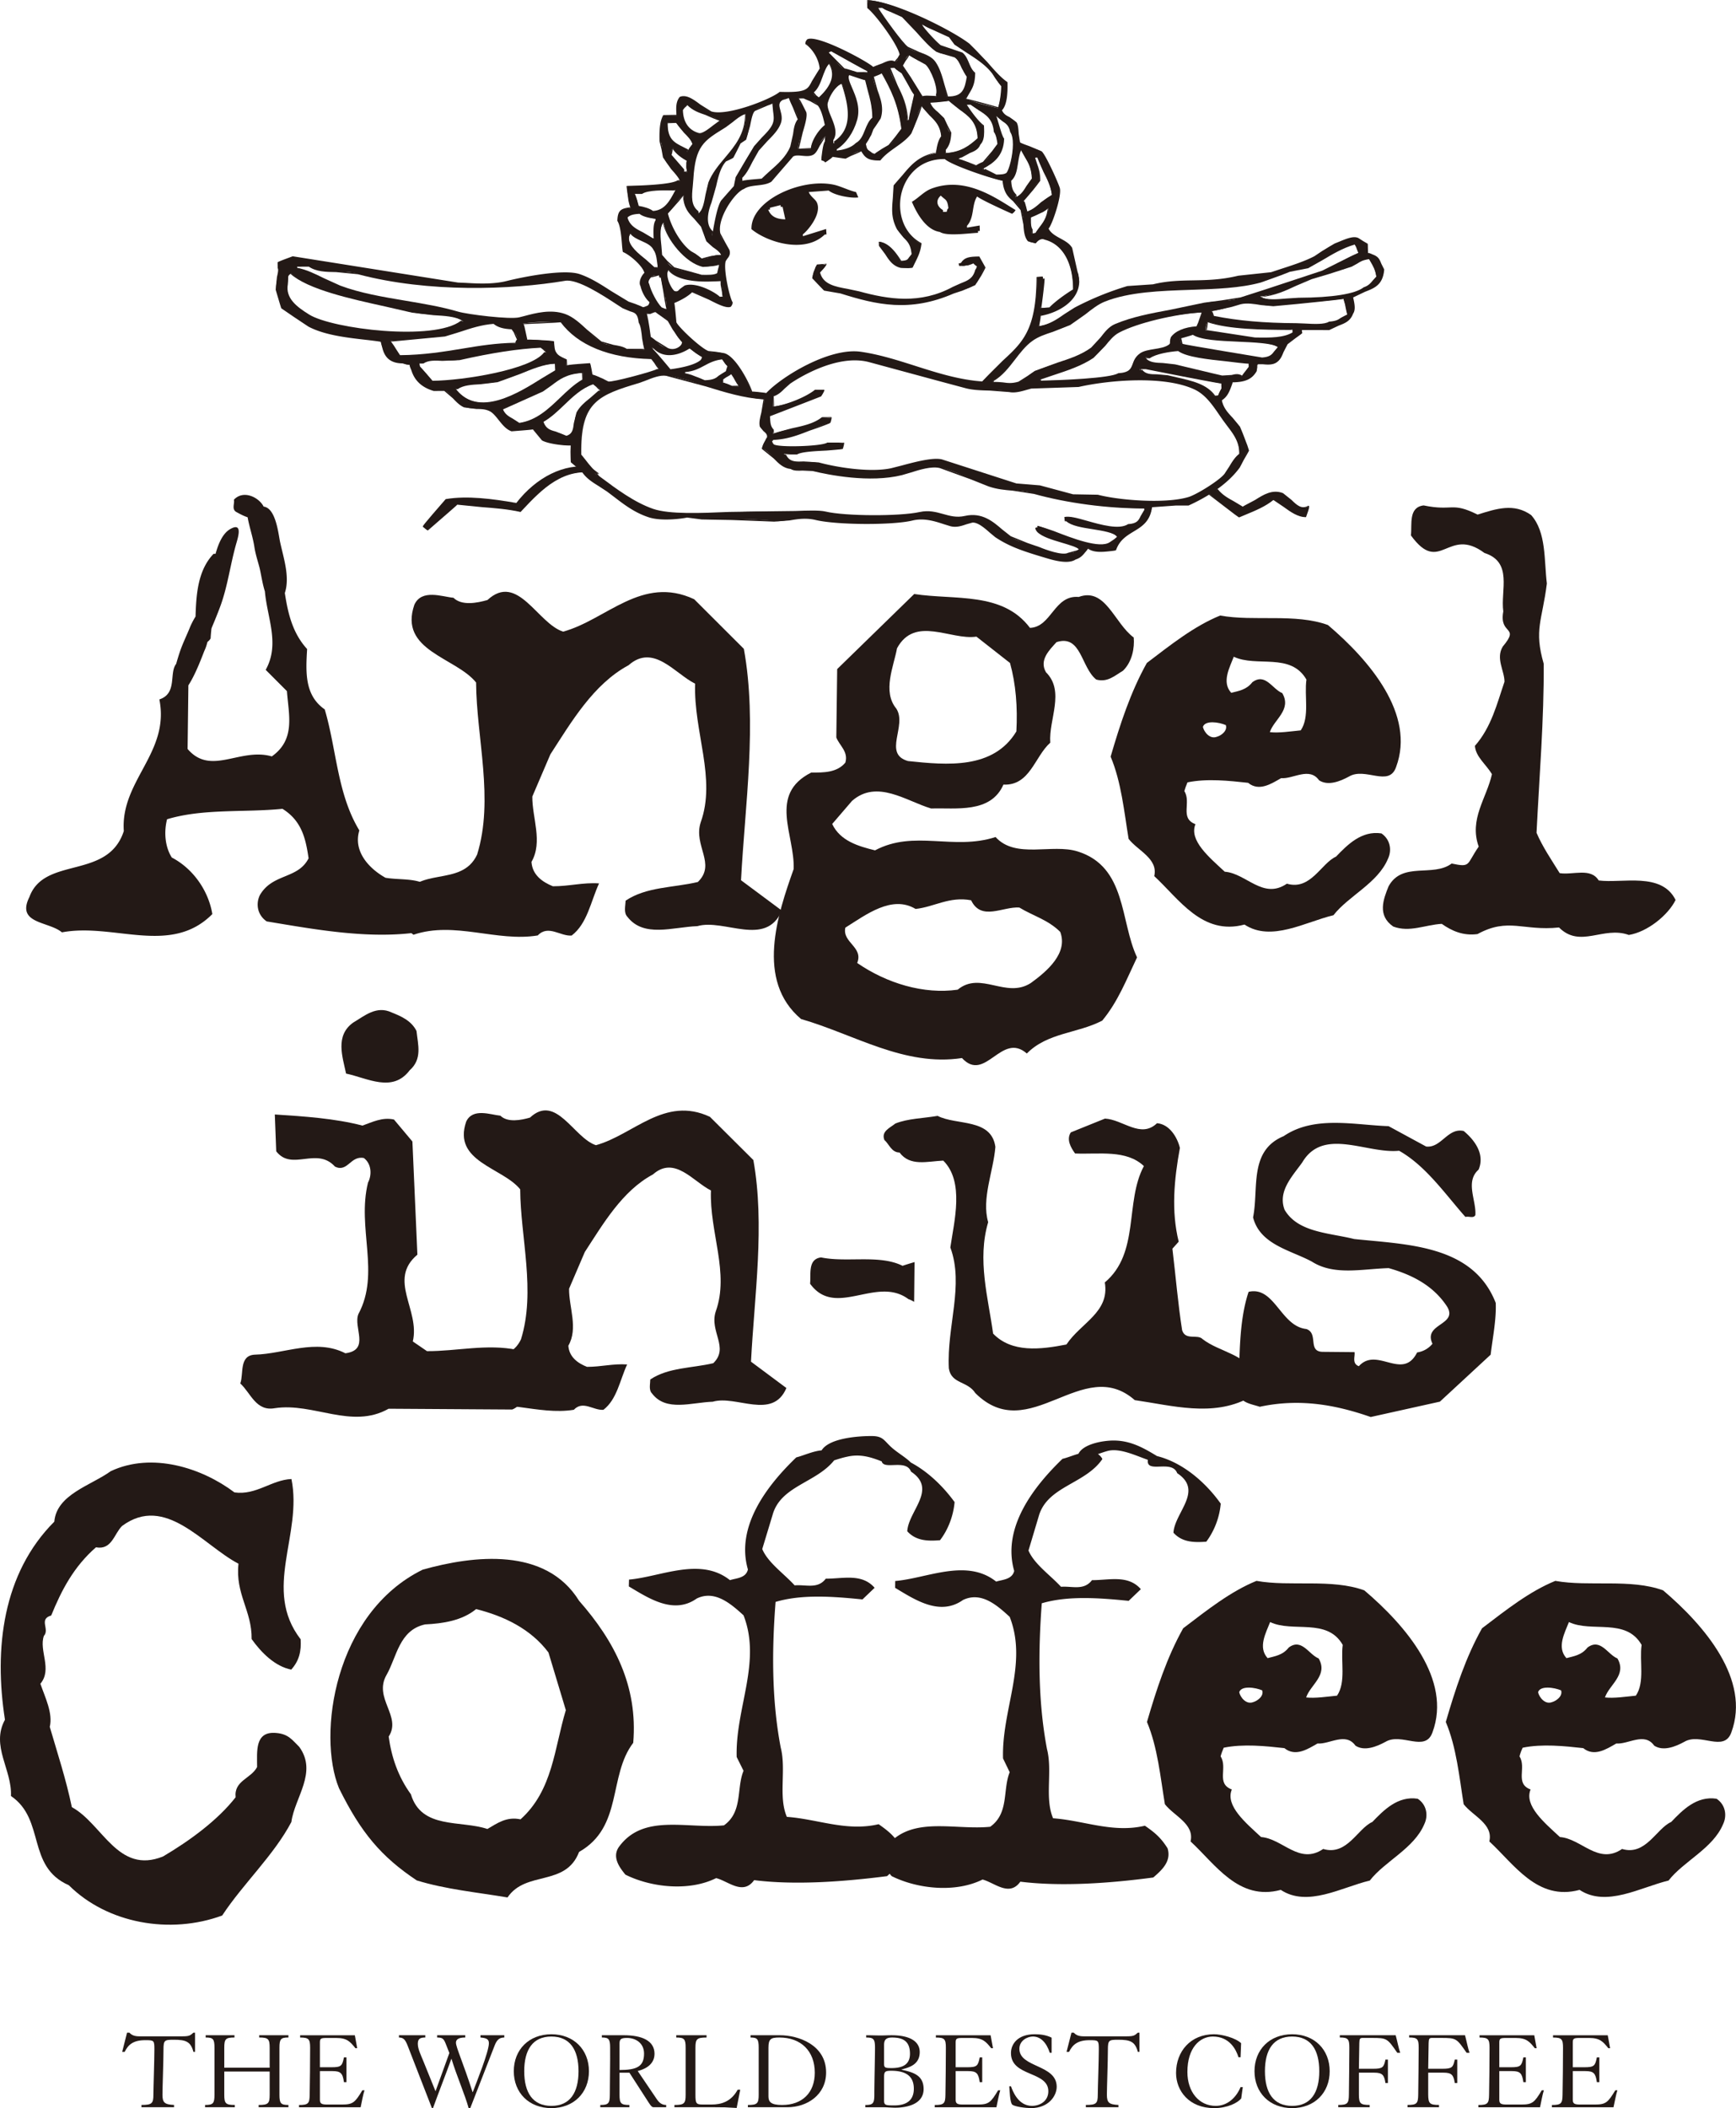 <svg xmlns="http://www.w3.org/2000/svg" width="148.687mm" height="180.459mm" viewBox="0 0 148.687 180.459"><g style="stroke-width:.398"><g style="stroke-width:.398"><path d="M0 0c-.773 1.268-2.479.506-3.771.707-.785 1.268-1.654 2.531-2.239 3.9.273 5.436.729 10.985.695 16.327-.955 3.308-.146 4.164.305 7.754-.277 2.24-.036 4.962-1.523 6.617-1.664 1.177-3.36.611-5.173.043-2.556 1.267-2.338.297-5.219.886-1.487-.179-1.106-1.838-1.228-2.896 2.835-3.91 3.557.943 7.11-1.699 2.77-.885 1.541-3.606 1.82-5.647-.428-2.326 1.662-1.355-.046-3.387-.71-1.158.162-2.335.162-3.406-.73-2.125-1.255-4.367-2.86-6.197.084-1.07 1.066-1.762 1.647-2.736-.52-2.328-2.231-4.356-1.279-6.995-1.209-1.74-.727-2.037-2.615-1.636-1.805-1.35-4.77.22-6.095-2.194-.51-1.255-1.114-2.822.45-3.894 1.587-.594 3.088.172 4.686.26.976-.684 2.07-1.174 3.458-.987 2.998 1.633 4.402.27 7.879.637 2.057-2.053 4.273.17 6.748-.723 1.798.287 3.81 1.924 4.52 3.381C6.074.85 2.277-.301 0 0" style="fill:#231916;fill-opacity:1;fill-rule:nonzero;stroke:none;stroke-width:.398" transform="matrix(.886 0 0 -.886 136.927 75.368)"/></g><g style="stroke-width:.398"><path d="m0 0-4.802 4.793c-5.05 2.363-8.479-1.988-12.669-3.131-2.484.793-4.396 5.754-7.316 3.055-1.006-.289-2.486-.574-3.285.217-1.082.097-3.071.88-3.779-.668-1.544-4.457 4.009-5.08 5.966-7.518.032-5.344 1.755-11.285.1-16.623-1.535-3.299-5.971-.938-7.315-4.529-1.203-1.254.07-2.432 1.164-3.217 3.981 1.342 8.034-.723 12.014-.068 1.014 1.07 2.193-.106 3.276-.01 1.515 1.154 1.845 3.295 2.648 5.039-1.584.103-2.869-.283-4.465-.278-.999.405-1.986 1.083-2.068 2.356 1.122 1.936.056 4.279.082 6.314l1.746 4.077c2.014 3.105 4.15 6.777 7.555 8.607 2.419 2.131 4.47-.805 6.438-1.783-.158-4.664 2.069-9.158.533-13.41-.721-2.243 1.536-4.002-.272-5.75-2.389-.563-4.965-.45-6.981-1.801-.013-.483-.209-1.164.17-1.559 1.579-2.047 4.373-.992 6.766-.904 2.584.752 6.628-2.092 8.166 1.502l-3.947 2.934C.109-15.07 1.306-7.186 0 0" style="fill:#231916;fill-opacity:1;fill-rule:nonzero;stroke:none;stroke-width:.398" transform="matrix(.886 0 0 -.886 63.711 55.542)"/></g><g style="stroke-width:.398"><path d="M0 0c-2.4-1.541-4.85 1.195-7.067-.641-3.285-.468-6.853.616-9.712 2.58.62 1.553-1.459 1.963-1.148 3.413 2 1.252 4.507 3.183 6.79 1.808 1.78.184 3.285 1.24 5.371.836.977-2.039 3.067-.588 4.659-.699C.178 6.51 1.675 6.115 2.848 4.941 3.613 2.902 1.613 1.166 0 0m-12.93 32.346c1.738 3.195 5.195.75 7.675 1.123l3.248-2.547c.568-2.043.741-4.279.614-6.613-2.227-3.676-6.695-3.258-10.477-2.86-2.46.701-.056 3.408-1.128 5.065-1.373 1.664-.248 4.086.068 5.832M4.537 12.713c-2.482.787-5.994-.754-7.941 1.394-4.094-1.328-7.852.733-11.652-1.287-1.578.393-3.362.893-4.141 2.549l1.918 2.231c2.42 2.119 5.267-.036 7.648-.735 2.378.084 5.752-.508 6.986 2.307 2.575-.113 3.012 2.701 4.53 4.051-.168 2.234 1.451 4.947-.416 6.806-.683 1.174.326 2.143 1.02 2.909 2.399.771 2.361-2.44 3.839-3.616 1.089-.301 1.793.381 2.589.856.9.875 1.122 2.23 1.035 3.207-1.876 1.377-2.727 4.875-5.317 3.918-2.389.209-2.618-2.905-4.713-2.987-2.647 3.516-7.219 2.666-11.192 3.27l-7.445-7.252-.084-6.605c.293-.776 1.189-1.37.872-2.434-.81-.971-2.106-.967-3.296-.957-4.189-2.115-1.574-6.02-1.699-9.322-1.551-4.366-3.711-10.77.715-14.491 5.152-1.482 9.988-4.621 15.555-3.771 2.26-2.447 3.812 2.59 6.27.439 2.006 2.034 4.894 1.928 7.29 3.178C8.431-1.795 9.25.336 10.273 2.479c-1.652 3.5-.993 8.744-5.736 10.234" style="fill:#231916;fill-opacity:1;fill-rule:nonzero;stroke:none;stroke-width:.398" transform="matrix(.886 0 0 -.886 88.285 84.15)"/></g><g style="stroke-width:.398"><path d="M0 0c-.773 1.947-3.052 1.469-4.843 1.773-1.581.883-3.146 2.538-2.529 4.575-2.139 3.521-2.192 7.789-3.345 11.691-1.962 1.365-1.834 3.604-1.704 5.832-1.424 1.561-1.855 3.475-2.154 5.412.512 1.559-.127 3.385-.467 4.971-.16.789-.411 3.238-1.58 3.379-.449.888-1.951 1.654-2.875.666.08-.385-.218-.865.187-1.162.363-.203.747-.408 1.139-.537.167-.959.51-1.905.657-2.893.094-.623.291-1.225.46-1.853.172-.624.287-1.592.552-2.415.218-2.554 1.471-5.076.077-7.578l2.053-2.056c.172-2.33.846-4.67-1.461-6.307-3.069.885-5.892-1.918-8.141.719l.075 6.148c.75 1.143 1.423 3.049 1.554 3.35.13.273.217.555.293.848.11.078.216.185.303.333.015.313.047.616.076.92.014.057.03.104.05.157.28.668.544 1.31.793 1.98.751 2.016.983 4.141 1.599 6.242.184.633.544 1.938-.631 1.262-.754-.445-1.137-1.437-1.412-2.387h-.188c-1.503-1.564-1.682-3.847-1.744-6.058a7.673 7.673 0 0 1-.504-.953c-.348-.873-.784-1.731-1.064-2.612-.105-.32-.208-.666-.308-1.015-.7-.885.139-2.846-1.621-3.43 1.032-5.162-3.775-7.844-3.437-12.717-1.542-4.748-7.675-2.389-9.125-6.369-1.314-2.619 1.866-2.334 3.143-3.418 4.996.945 10.509-2.297 14.539 1.766-.369 2.238-1.84 4.381-3.918 5.463-.684 1.078-.76 2.531-.457 3.699 3.508 1.054 7.474.637 11.154 1.008 1.887-1.17 2.253-2.924 2.526-4.782-1.026-2.033-3.489-1.433-4.715-3.566-.41-.865-.219-1.932.669-2.531 4.85-.803 10.22-1.807 15.196-.963C.263-2.732-.019-1.271 0 0" style="fill:#231916;fill-opacity:1;fill-rule:nonzero;stroke:none;stroke-width:.398" transform="matrix(.886 0 0 -.886 37.309 76.708)"/></g><g style="stroke-width:.398"><path d="M0 0c3.356-2.277 1.475-6.809 5.598-8.623 3.718-3.699 9.793-4.777 14.824-2.922 1.971 3.016 5.001 5.826 6.686 9.035.312 2.356 2.56 4.797.758 7.262-.673.664-1.046 1.236-2.21 1.338-2.117.201-1.855-1.787-1.862-3.293-.597-1.133-2.247-1.303-2.075-2.918-1.761-2.252-4.481-4.223-7.014-5.719-4.369-1.769-5.851 3.152-8.818 4.762-.552 2.662-1.391 5.211-2.135 7.758.316 1.324-.446 2.828-.907 4.166 1.18 1.404-.157 3.207.336 4.619.596.654-.535 1.611.711 1.976.999 2.45 2.176 4.711 4.325 6.586 1.541-.285 1.754 1.313 2.527 2.065 4.195 3.096 7.809-1.848 11.252-3.651-.326-2.925 1.309-4.539 1.27-7.277.943-1.33 2.277-2.648 3.828-2.951.772.848.984 1.789.909 2.93-3.721 4.828.209 10.095-.888 15.482-1.934-.082-3.396-1.588-5.509-1.293-3.155 2.377-7.971 3.92-11.952 2.055-1.942-1.401-5.237-2.244-5.463-4.881C-.792 21.523-1.657 14.26-.58 7.369-1.969 4.828.12 2.547 0 0" style="fill:#231916;fill-opacity:1;fill-rule:nonzero;stroke:none;stroke-width:.398" transform="matrix(.886 0 0 -.886 .938 153.74)"/></g><g style="stroke-width:.398"><path d="M0 0c-1.35.287-2.23-.367-3.203-.932-2.6.871-6.373-.054-7.395 3.35-1.234 1.701-1.881 3.596-2.146 5.578 1.278 1.975-1.496 3.693-.213 5.951.984 1.696 1.206 4.334 3.725 4.885 1.742.088 3.578.363 4.94 1.481C-1.597 19.639.989 18.4 2.7 16.121l1.68-5.572C3.263 6.873 3.131 2.809 0 0m-9.458 24.123c-8.554-4.203-10.204-15.971-8.093-21.111 2.125-4.307 4.083-6.623 7.517-8.912 2.804-.868 5.888-1.159 8.776-1.647C.52-4.912 4.359-6.545 5.661-3.148 9.932-.721 8.452 4.189 10.896 7.396c.459 5.467-1.81 9.829-5.235 13.719-3.225 5.209-10.179 4.393-15.119 3.008" style="fill:#231916;fill-opacity:1;fill-rule:nonzero;stroke:none;stroke-width:.398" transform="matrix(.886 0 0 -.886 44.583 155.737)"/></g><g style="stroke-width:.398"><path d="M0 0c-1.246.752-2.475 1.469-4.096 1.5-.929.023-2.998-.271-3.497-1.279-.559-.16-1.102-.389-1.543-.489-2.827-2.722-5.86-6.673-4.668-10.832-.205-.839-1.166-.843-1.744-1.029-2.872 2.281-6.655.318-9.759.057l-.009-.66c1.914-1.145 4.314-2.762 6.558-1.176 1.752.842 3.272-.481 4.518-1.629 1.774-4.533-.789-8.961-.643-13.678l.643-1.332c-.692-1.689-.042-3.961-1.885-5.269-3.132-.315-6.768.824-9.215-1.096-.432.516-.915.883-1.57 1.344-3.106-.733-5.887.496-8.873.709-.844 1.982-.038 4.529-.594 6.705-.902 4.724-.841 9.633-.495 14.062 2.518.748 5.505.535 8.399.24l1.175 1.123c-1.237 1.424-3.074.87-4.72.883-.783-1.037-1.933-.55-3.011-.648-1.034 1.14-2.575 2.183-3.132 3.51l1 3.3c.78 2.805 4.198 3.082 5.952 5.27.414.133.839.266 1.25.35 1.206.279 2.219-.002 3.346-.452.215-.863 2.361.264 2.832-.988 2.584-1.713-.246-3.785-.361-5.762.855-.945 2.019-.959 3.167-.865.791 1.029 1.291 2.356 1.408 3.684-1.091 1.5-2.544 2.922-4.228 3.822-.48.479-1.165.869-1.747 1.357-.87.737-.87 1.209-2.085 1.202-1.174 0-4.051-.176-4.797-1.385-.819-.063-1.764-.51-2.448-.678-2.831-2.719-5.873-6.67-4.675-10.828-.194-.854-1.157-.838-1.735-1.033-2.873 2.281-6.667.326-9.759.054l-.018-.66c1.927-1.144 4.328-2.752 6.566-1.168 1.735.842 3.274-.484 4.524-1.623 1.763-4.539-.799-8.968-.664-13.689l.664-1.332c-.703-1.692-.049-3.961-1.895-5.272-3.585-.357-7.814 1.184-10.173-2.111-.686-1.029.18-2.068.646-2.65 2.493-1.245 6.161-1.637 8.773-.336 1.159-.282 2.59-1.707 3.673-.196 3.953-.5 8.689-.148 12.853.387.084.08.176.156.248.231.066-.083.123-.161.198-.231 2.486-1.238 6.156-1.637 8.78-.328 1.146-.289 2.584-1.713 3.655-.207 3.953-.492 8.691-.152 12.848.404.875.746 1.76 1.58 1.385 2.817-.657 1.048-1.24 1.523-2.193 2.185-3.097-.734-5.886.504-8.876.719-.837 1.978-.034 4.525-.59 6.693-.898 4.729-.831 9.637-.503 14.078 2.517.741 5.503.528 8.4.235l1.178 1.129c-1.238 1.416-3.073.861-4.725.871-.782-1.037-1.928-.555-2.994-.641-1.047 1.139-2.584 2.184-3.143 3.502l.988 3.307c.821 2.918 4.487 3.093 6.157 5.535a1.256 1.256 0 0 1-.43.478c.403.135.773.27 1.063.332C-3.49.744-2.04.039-.883-.365c-.187-1.387 2.328.078 2.836-1.289 2.578-1.709-.24-3.78-.363-5.75.849-.948 2.022-.953 3.178-.869a7.295 7.295 0 0 1 1.394 3.675C4.691-2.529 2.49-.625 0 0" style="fill:#231916;fill-opacity:1;fill-rule:nonzero;stroke:none;stroke-width:.398" transform="matrix(.886 0 0 -.886 99.096 124.64)"/></g><g style="stroke-width:.398"><path d="m0 0-4.2 4.178c-4.384 2.051-7.378-1.737-11.019-2.742-2.154.703-3.845 5.019-6.375 2.666-.87-.252-2.168-.498-2.861.185-.951.09-2.67.777-3.305-.57-1.338-3.887 3.506-4.424 5.219-6.543.031-4.676 1.521-9.838.077-14.494-1.339-2.862-5.208-.825-6.378-3.942-1.045-1.097.078-2.113 1.018-2.802 3.484 1.171 7.002-.629 10.47-.063.879.938 1.905-.086 2.86-.002 1.314 1.01 1.589 2.867 2.291 4.381-1.364.094-2.5-.234-3.881-.231-.879.346-1.725.944-1.802 2.043.974 1.688.05 3.727.07 5.506l1.522 3.547c1.762 2.699 3.612 5.906 6.583 7.492 2.1 1.856 3.893-.693 5.61-1.545-.147-4.06 1.806-7.972.464-11.691-.636-1.941 1.33-3.482-.238-5-2.084-.49-4.335-.4-6.09-1.572 0-.424-.171-1.014.172-1.356 1.355-1.783 3.791-.863 5.869-.793 2.266.666 5.785-1.816 7.117 1.323l-3.422 2.546C.099-13.123 1.129-6.268 0 0" style="fill:#231916;fill-opacity:1;fill-rule:nonzero;stroke:none;stroke-width:.398" transform="matrix(.886 0 0 -.886 64.525 99.302)"/></g><g style="stroke-width:.398"><path d="M0 0c-.506.516-1.645-.166-1.979.854-.401 2.544-.623 5.257-.94 7.882l.608.678c-.734 2.965-.441 6.014.116 9.057-.245 1.021-1.007 2.293-2.211 2.388-1.58-1.515-3.291.356-5.032.446l-3.302-1.332c-.444-.68-.015-1.446.412-2.039 2.337-.098 4.941.398 6.653-1.215-1.864-3.469-.374-8.385-3.778-11.242.484-2.885-2.299-3.885-3.711-5.997-2.514-.494-5.287-.818-7.088 1.053-.477 3.479-1.554 7.129-.477 10.764-.657 2.281.507 4.902.697 7.275-.39 2.793-3.777 2.055-5.589 2.998-1.387-.246-2.854-.246-4.081-.742-.523-.424-1.4-.754-1.055-1.601.431-.344.672-1.2 1.462-1.2 1.014-1.363 2.666-.855 4.225-.781 2.061-2.047 1.052-5.85.684-8.391 1.344-3.65-.354-7.619-.147-11.683.248-1.529 1.803-1.197 2.564-2.389 5.224-5.189 10.355 3.76 15.413-.679 3.624-.52 7.505-1.647 10.999.197.524.582-.248 1.609.632 2.109C4.316-1.459 1.641-1.279 0 0" style="fill:#231916;fill-opacity:1;fill-rule:nonzero;stroke:none;stroke-width:.398" transform="matrix(.886 0 0 -.886 103.002 114.629)"/></g><g style="stroke-width:.398"><path d="M0 0c-1.459.686-2.6-.32-3.73-.994-1.75-1.268-1.005-3.303-.67-4.914 2.072-.436 4.484-1.879 6.144.312 1.236 1.092.813 2.446.664 3.805C1.902-.771.855-.342 0 0" style="fill:#231916;fill-opacity:1;fill-rule:nonzero;stroke:none;stroke-width:.398" transform="matrix(.886 0 0 -.886 33.539 86.665)"/></g><g style="stroke-width:.398"><path d="M0 0c-2.942.613-5.892-.135-8.742-.117l-1.369.935c.726 3.049-2.457 5.95.443 8.385l-.481 10.932-1.783 2.125c-1.121.252-2.082-.246-3.047-.586-2.669.695-5.608.889-8.472 1.074l.137-3.56c1.521-1.959 3.904.484 5.681-1.479 1.225-.594 1.501 1.098 2.795.83.774-.594.761-1.691.397-2.369-1.09-4.393 1.201-8.731-.923-12.691-.544-1.28 1.173-3.481-1.265-3.803-2.842 1.451-5.891-.061-8.746-.133-1.561-.07-1.064-1.85-1.414-2.781 1.023-.938 1.513-2.721 3.338-2.391 3.736.568 7.422-2.074 11.002-.053 3.975-.023 7.708-.05 11.945-.076.877.34 1.233 1.27 1.67 2.033C.748-2.545 1.286-.852 0 0" style="fill:#231916;fill-opacity:1;fill-rule:nonzero;stroke:none;stroke-width:.398" transform="matrix(.886 0 0 -.886 44.315 115.555)"/></g><g style="stroke-width:.398"><path d="M0 0c-2.427.605-5.451.629-6.729 2.83-.672 1.787.735 3.213 1.704 4.563 2.035 3.461 6.245.816 9.366 1.136 2.581-1.455 4.446-4.174 6.41-6.394.343.092.779-.166.963.174.101 1.439-1.007 3.222.311 4.394.617 1.442-.311 2.799-1.438 3.733-1.542.355-2.175-1.676-3.635-1.498l-3.625 1.966c-3.291.108-7.169 1.059-10.141-.963-3.397-1.412-2.395-5.062-2.961-7.849.67-2.635 3.61-3.162 5.677-4.27 2.154-1.375 4.827-.711 7.433-.633C5.487-3.42 7.646-4.447 9.007-6.57c1.004-1.772-2.367-1.592-1.439-3.547a2.34 2.34 0 0 0-1.483-.84c-1.411-2.791-3.879.613-5.635-1.33-.695.26-.346.943-.418 1.359l-3.037.028c-1.551-.008-.402 1.773-1.617 2.205-2.497.265-3.066 4.17-5.585 3.593-.988-2.964-.849-6.525-.986-9.906.339-.849 1.287-.939 2.065-1.199 3.824.82 7.277.213 10.727-.988l6.687 1.484 4.906 4.537c.191 1.615.557 3.387.492 4.998C11.498-.568 5.172-.543 0 0" style="fill:#231916;fill-opacity:1;fill-rule:nonzero;stroke:none;stroke-width:.398" transform="matrix(.886 0 0 -.886 115.985 106.062)"/></g><g style="stroke-width:.398"><path d="M0 0c.22-.072.38-.166.552-.262l.039 3.84a30.734 30.734 0 0 1-1.16-.359c-2.24 1.113-5.373.291-7.877.81-1.293-.162-.966-1.603-1.06-2.541C-7.046-1.902-3.098 2.301 0 0" style="fill:#231916;fill-opacity:1;fill-rule:nonzero;stroke:none;stroke-width:.398" transform="matrix(.886 0 0 -.886 77.806 111.206)"/></g><g style="stroke-width:.398"><path d="M0 0c-.953-.094-2.12-.273-2.987-.172.407 1.223 2.147 2.154 1.204 3.768-.957.388-1.627 1.988-2.89 1.056-.582-.756-1.354-.839-2.04-1.027-.956 1.045-.158 2.457.242 3.486 2.199-1.047 5.499.444 7.027-2.205C.33 3.303.888 1.313 0 0m-8.097-.621c-.691-.275-1.26.482-1.354.957.199.658 1.547.461 2.222.176.187-.565-.488-1.033-.868-1.133M2.635 10.174c-3.167 1.152-7.136.328-10.421.916-2.515-1.027-4.754-2.807-7.086-4.582-1.591-2.828-2.591-5.938-3.501-9.049 1.037-2.463 1.3-5.307 1.727-7.945.869-1.131 2.884-1.903 2.482-3.598 2.381-2.184 4.648-5.787 8.723-4.68 2.591-1.709 5.894.252 8.601.901 1.467 1.881 4.294 3.095 5.276 5.451.4.844.22 1.887-.635 2.453-1.935.295-3.301-1.111-4.382-2.242-1.447-.641-2.454-3.291-4.752-2.612-2.308-1.574-3.922.999-6.009 1.153-1.484 1.377-3.478 3.023-2.835 4.596-1.551.578-.367 2.091-1.07 3.195.059.246.165.553.307.84 1.884.388 4.031.16 5.853-.041 1.061-.86 2.225-.108 3.198.449C-.734-4.719.835-3.494 1.774-4.83c.868-.565 2.032-.108 2.903.367 1.563.932 3.851-1.064 4.555.918 1.881 5.088-2.581 10.307-6.597 13.719" style="fill:#231916;fill-opacity:1;fill-rule:nonzero;stroke:none;stroke-width:.398" transform="matrix(.886 0 0 -.886 140.11 145.15)"/></g><g style="stroke-width:.398"><path d="M0 0c-.955-.094-2.125-.273-2.986-.172.404 1.223 2.147 2.154 1.208 3.768-.963.388-1.635 1.988-2.889 1.056-.586-.756-1.363-.839-2.044-1.027-.959 1.045-.155 2.457.243 3.486 2.194-1.047 5.496.444 7.019-2.205C.34 3.303.888 1.313 0 0m-8.098-.621c-.696-.275-1.262.482-1.356.957.205.658 1.555.461 2.219.176.192-.565-.489-1.033-.863-1.133M2.636 10.174c-3.173 1.152-7.133.328-10.422.916-2.518-1.027-4.754-2.807-7.088-4.582-1.585-2.828-2.592-5.938-3.499-9.049 1.032-2.463 1.294-5.307 1.731-7.945.87-1.131 2.877-1.903 2.483-3.598 2.378-2.184 4.642-5.787 8.719-4.68 2.591-1.709 5.891.252 8.608.901 1.463 1.881 4.28 3.095 5.27 5.451.403.844.223 1.887-.64 2.453-1.926.295-3.294-1.111-4.384-2.242-1.439-.641-2.44-3.291-4.753-2.612-2.307-1.574-3.914.999-6.004 1.153-1.482 1.377-3.48 3.023-2.828 4.596-1.557.578-.37 2.091-1.084 3.195.061.246.176.553.301.84 1.898.388 4.033.16 5.864-.041 1.068-.86 2.234-.108 3.204.449C-.739-4.719.836-3.494 1.78-4.83c.856-.565 2.027-.108 2.9.367 1.561.932 3.844-1.064 4.546.918 1.889 5.088-2.573 10.307-6.59 13.719" style="fill:#231916;fill-opacity:1;fill-rule:nonzero;stroke:none;stroke-width:.398" transform="matrix(.886 0 0 -.886 114.516 145.15)"/></g><g style="stroke-width:.398"><path d="M0 0c-.96-.094-2.127-.275-2.988-.172.4 1.227 2.144 2.158 1.201 3.772-.959.382-1.627 1.988-2.891 1.052-.582-.752-1.353-.845-2.043-1.025-.949 1.041-.146 2.451.246 3.488C-4.277 6.066-.973 7.557.55 4.906.327 3.309.885 1.314 0 0m-8.102-.615c-.695-.281-1.257.484-1.357.949.207.664 1.551.465 2.217.174.187-.563-.485-1.031-.86-1.123m10.73 10.793c-3.162 1.15-7.136.322-10.419.916-2.518-1.026-4.756-2.809-7.087-4.582-1.585-2.834-2.593-5.946-3.5-9.051 1.036-2.467 1.301-5.301 1.737-7.943.866-1.135 2.875-1.901 2.479-3.6 2.375-2.184 4.64-5.781 8.723-4.68 2.582-1.709 5.887.256 8.599.901 1.463 1.875 4.288 3.095 5.271 5.453.402.844.215 1.881-.633 2.453-1.928.291-3.297-1.111-4.385-2.242-1.447-.645-2.452-3.297-4.753-2.616-2.31-1.576-3.92 1.002-6.008 1.157-1.482 1.379-3.478 3.019-2.831 4.593-1.553.577-.374 2.092-1.074 3.194.065.246.179.555.303.844 1.891.392 4.028.156 5.86-.043 1.055-.862 2.225-.104 3.192.451 1.16-.102 2.729 1.121 3.671-.209.865-.565 2.029-.104 2.894.367 1.569.936 3.864-1.066 4.549.916 1.897 5.086-2.57 10.307-6.588 13.721" style="fill:#231916;fill-opacity:1;fill-rule:nonzero;stroke:none;stroke-width:.398" transform="matrix(.886 0 0 -.886 111.408 62.52)"/></g><g style="stroke-width:.398"><path d="M0 0c.301-.309.49-.258.699-.709l-.178.002c-.671-.695-1.644-1.197-2.116-2.094-.462-.883.022-1.982-1.065-2.275-.928.613-1.886.228-2.274 1.416C-3.133-2.646-2.078-.65 0 0m16.486-1.49c-.007-.969-.537-1.942-.364-2.631.092-.369.79-.524.694-1.055-.014-.09-.441-.494-.529-1.053 1.145-.58 1.541-1.792 2.796-1.945.495-.318 1.382-.008 2.103-.185 2.427-.588 5.889-1.067 8.597-.395.965.238 2.602.949 3.69.684 1.605-.391 3.295-1.295 4.728-1.78 1.548-.521 2.785-.281 4.384-.724 3.093-.854 6.952-1.408 10.696-1.459v-.178c-.551-.685-.34-1.332-1.588-1.393-1.39-.935-5.015.885-6.138.735v-.354h.174c.981-.902 4.37-.625 4.906-1.603-.326-.225-.297-.35-.705-.524-1.355-.933-5.903 1.383-7.011 1.616l-.002-.178c-.058.002-.116.002-.175.002.11-.315.022-.162.174-.35.879-.885 3.674-1.136 4.026-1.777-.399-.213-.394-.289-1.054-.344-.554-.31-2.243.299-2.804.541-1.006.43-1.93.518-2.803 1.067-1.095.691-2.228 2.441-4.375 1.953-1.652-.377-2.645.752-4.385.373-1.917-.418-7.171-.418-9.126.049-.983.234-3.693-.057-5.088.025-3.11.18-9.1-.621-11.579.232-1.892.655-3.716 2.045-5.249 3.188-.717.539-1.122 1.474-1.745 2.115C-1.354-1.844.243-1.076 4.387.15c.637.19 1.826.838 2.635.69 3.007-.545 6.123-2.041 9.464-2.33M-1.049 1.055l-.004-.7C-3.139-.842-4.458-3.451-7.215-3.824c-.621.515-1.285.535-1.572 1.41 1.289.58 2.58 1.156 3.869 1.734C-3.654.102-3.176.992-1.049 1.055M13.341.98c.253-.439.526-.679.694-1.228-.234 0-.469 0-.701.002-.238.201-.506.269-.877.353l.002.354c.367.221.403.367.882.519m40.01.499L60.712.037l-.003-.527c-.145-.17-.256-.479-.355-.699l-.35.001C59.072.121 57.262.316 55.45.764c-.913.228-2.026-.151-2.452.543h-.177l.001.173.529-.001m-57.027.468c-.001-.234-.001-.468-.003-.701-1.98-1.029-6.979-5.228-9.663-1.703h.178c.935.652 2.627.348 3.865.678 1.967.527 3.768 1.736 5.623 1.726m21.035-4.142.006 1.052c.74.25 1.026.832 1.586 1.217 1.358.938 4.899 2.86 7.731 2.069 3.03-.848 6.306-1.704 9.287-2.506 1.258-.336 3.017-.127 4.209-.369.699-.145 1.594.222 2.105.337 1.524.049 3.043.102 4.564.153 2.77.633 8.171 1.18 11.229-.235 1.266-.584 2.014-1.9 2.795-2.998.756-1.06 1.629-1.88 1.56-3.339-.634-.493-.921-1.282-1.414-1.924-.474-.619-2.703-2.02-3.521-2.264-2.297-.686-6.75-.305-8.773.221l-2.278.013c-.976.248-2.437.622-3.33.893l-2.281.187a9980.52 9980.52 0 0 1-7.184 2.319c-1.105.295-3.828-.621-4.918-.854-1.875-.396-4.888 0-7.013.565-1.313.347-2.628-.369-3.156.719-.19.156-.016-.016-.174.175l1.226-.006c.649.42 3.486.338 4.391.502l.178.528-1.579.008c-.54-.385-4.837-.502-5.265-.151-.152.188-.062.039-.175.352.194.16.017-.012.179.177 2.158.083 3.595 1.106 5.445 1.551.061.174.121.348.179.524-.291.002-.584.004-.875.004-1.214-.971-3.118-.983-4.747-1.555.002.119.002.234.002.353-.334.35-.352.682-.344 1.405 1.641.634 3.283 1.269 4.922 1.906.167.16.236.305.355.525l-.879.004c-.871-.699-2.756-1.455-4.043-1.558m-4.89 4.586c.165-.336.242-.491.523-.705-.058-.172-.118-.352-.179-.524-.896-.353-.654-.855-2.109-.867-.446.357-1.378.486-1.927.709l.002.178c1.645.107 2.049 1.105 3.69 1.209m-17.54 1.142c.27-.269.327-.127.524-.527h-.176C-5.945 1.32-12.501.252-15.617.252a10.885 10.885 0 0 1-1.219 1.414c0 .115 0 .232.002.35l.348-.002c.875.593 2.242.045 3.512.334 2.476.56 5.272 1.082 7.903 1.185m14.386-.074c.335-.365.757-.646 1.224-.883-.109-.318-.023-.166-.176-.347-.633-.522-2.009-.756-2.988-.866a726.18 726.18 0 0 1-1.744 2.116h.178c.982-1.057 2.466-.637 3.506-.02m47.203-.244c1.16-.846 5.14-.922 6.836-1.26l-.002-.353c-.266-.286-.409-.62-.706-.875-.656.396-1.118-.174-1.93.009-1.362.317-3.151.717-4.556 1.08-1.072.272-2.329-.109-2.804.717.117-.002.232-.002.349-.002.615.434 1.922.635 2.813.684m1.412 1.576c1.519-.982 7.074-.33 8.238-1.271-.545-.557-.498-.961-1.583-1.045-2.571.42-5.144.843-7.714 1.267-.094.266-.119.295-.172.701.41.118.819.229 1.231.348M-9.622 5.838c.415-.35 1.034-.488 1.751-.535.265-.432.408-.401.523-1.055-.156-.184-.063-.037-.177-.35-4.065-.068-6.678-1.173-11.237-1.171-.287.476-.61.863-.871 1.41l5.266.498c1.519.398 2.976 1.107 4.745 1.203M-.172.877l-.171 1.055c-.76-.057-1.521-.11-2.281-.164l.003.527c-.352.176-.85.336-1.049.707-.178.248-.172.576-.172 1.053-1.096.123-1.541.205-2.629.189l-.345 1.58c1.281.16 2.144.182 3.687.158 1.709-2.291 4.838-3.447 8.754-3.556.269-.422.518-.51.697-1.057-.057 0-.117 0-.176.002C5.898 1.172 1.787.053 1.402.166.873.322.59.75-.172.877m59.33 4.256c.03.459.076.596.182.879 2.154-.735 5.556-.727 8.244-.746-.002-.118-.002-.235-.002-.352-.873-.529-2.141-.541-3.689-.508ZM6 6.986c.291-.392.975-.513 1.224-.884.584-.866.626-1.403 1.395-2.112-.113-.318-.025-.166-.178-.349-.316-.323-.945-.508-1.405-.17-.729.218-1.019.695-1.573 1.062.03.446-.297 1.375-.341 2.283.116 0 .235 0 .351-.002.195.139.16.108.527.172m52.817-.095c-.092-.625-.308-.899-.536-1.403-1.012-.064-2.029-.388-2.459-1.039-.175-.26.054-.523-.18-.701-.708-.551-2.108-.363-2.812-.861-1.094-.782-.271-1.826-2.114-1.92-.741-.502-5.616-.69-7.549-.664l.001.176c1.767.628 3.643 1.093 5.099 2.08.921.621 1.46 1.908 2.469 2.441 1.853.98 5.537 1.803 8.081 1.891m13.696 1.332c.141-.606.306-.77.34-1.582-.776-.262-.665-.631-1.757-.69-.588-.396-2.255-.168-3.16-.162-2.963.016-5.477.201-8.066.746-.059.174-.117.352-.175.526 1.102.06 1.901.466 2.813.689 1.024.248 2.404-.268 3.154-.191 2.04.199 4.888.427 6.851.664M-29.251 10.68c2.146-1.938 8.336-2.879 11.738-3.746 1.697-.432 3.693-.01 4.909-.905-.058.002-.117.002-.174.002-2.596-2.013-12.47-.812-14.739.602-1.058.66-2.352 1.541-2.088 2.994.124.697-.159.744.354 1.053M7.055 7.158c-.369.063-.334.033-.526.176-.492.508-1.021 1.543-1.217 2.289-.144.18-.042.426.179.699.228.164.434.158.879.172v-.176h.174c.083-1.222.501-1.64.511-3.16m.193 3.86c.943-1.168 3.398-1.145 5.086-1.082l-.003-.348c.21-.352.104-.734.167-1.231l-.35.002c-.455.45-2.254 1.418-3.328 1.069-.544-.178-.493-.723-1.054-.518-.412.361-.909 1.526-.518 2.108m-34.74.353c1.225-.834 3.053-.281 4.734-.726 6.362-1.686 14.27-1.594 20.002-.631 1.44.242 4.626-2.059 5.602-2.66.84-.522 1.443-.11 1.57-1.411.373-.576.297-2.015.514-2.634-.586.004-1.17.005-1.754.009-.66.436-1.794.307-2.454.713-1.157.711-2.193 2.19-3.495 2.651-1.565.552-3.25-.047-4.389-.328-.895-.223-4.958.259-5.964.556-3.582 1.051-7.95 1.217-11.394 2.516-1.372.515-2.673 1.404-4.201 1.777.002.057.002.115.002.174l1.227-.006m65.301-.166c-.395-.451-.5-1.264-.979-1.625-.607-.471-1.303-.473-2.068-.801-4.034-1.756-7.072-1.197-10.892.008-.534.094-1.063.182-1.595.276-.371.392-.742.785-1.111 1.179.068.678.232.791.469 1.25l.877.041a2.052 2.052 0 0 0-.67-.734c.358-1.635 2.299-1.522 3.781-1.928 3.311-.91 6.164-1.164 9.115.432 1.022.552 1.887.492 2.203 1.687.144.19.065.033.159.358-.218.142-.204.127-.368.332-.625-.129-.835-.401-1.217-.233a4.896 4.896 0 0 1-.175-.008 4.668 4.668 0 0 1-.01.174 5.3 5.3 0 0 1 .176.008c.357.524.797.6 1.728.611a9.43 9.43 0 0 0 .577-1.027m37.178.865c.318-.56.591-.922.693-1.757-.446-.42-.555-.823-1.233-1.045-1.18-.948-4.938-1.016-6.324-1.022-1.338-.008-2.802-.412-3.683.195 2.021.182 3.367 1.186 4.923 1.731 1.488.517 2.481.617 3.866 1.203.654.281.73.617 1.758.695m-1.396 1.41c.196-.365.255-.32.347-.878-1.142-.34-2.377-1.336-3.518-1.737-2.691-.941-5.307-1.74-7.91-2.592-1.178-.382-2.223-.183-3.511-.505-2.987-.754-6.027-.977-8.609-2.063-.992-.418-1.476-1.68-2.294-2.269-1.596-1.153-3.492-1.385-5.451-2.254-.524-.233-.982-.864-1.584-1.043-1.026-.305-1.45.006-2.457.013v.172c1.564.918 2.297 2.813 3.704 3.844 1.071.781 2.452.902 3.692 1.561 1.082.572 2.177 1.796 3.348 2.263 4.301 1.719 10.694.649 15.1 1.85.907.252 2.002.744 2.814 1.039.584.115 1.17.226 1.754.344 1.45.728 2.759 1.8 4.575 2.255M3.584 14.545c.565-.717 1.869-.746 2.273-1.592.288-.394.331-1.099.34-1.756l-.349.002c-.526.711-3.139 2.033-2.264 3.346m3.164 1.035c.372-1.652 2.219-3.883 3.836-4.23.492-.104 1.146.191 1.58.168l-.002-.176c-.191-.311.016-.393-.176-.701-.317-.225-1.007-.188-1.582-.166-.345.242-1.879.371-2.627.714-.703.323-.634.774-1.221 1.235-.042 1.144-.4 2.363.192 3.156m-2.277.889c.358-.295 1.043-.422 1.576-.533.002-.059 0-.118 0-.176-.244-.34-.199-1.147-.184-1.754h-.177c-.836.67-2.073.812-2.446 1.943-.141.106-.051.008 0 .176.324.27.638.316 1.231.344m39.484.5c-.091-1.203-.738-1.698-1.24-2.451-.119 0-.236 0-.354.002 0 .117 0 .234.002.351-.191.27-.177.721-.17 1.229.752.173 1.151.558 1.762.869m-25.42-1.078c-.834.017-1.375.25-1.655.933l.177.012-.014.172 1.035.258.015-.178.175.014c.089-.403.179-.805.267-1.211m-9.844 2.312c.1-1.736 1.053-1.971 1.741-2.992.291-.436.222-.973.516-1.408.402-.59 1.101-.639 1.399-1.408-.761.185-.851-.272-1.933-.342-.311.412-.627.396-1.051.709-.995.734-1.92 2.338-2.259 3.693.641.486.898 1.295 1.587 1.748m24.873-.019c.443-.448.633-.319.734-1.211-.148-.19-.062-.039-.167-.356a20.154 20.154 0 0 0-.35-.01l-.006.176c-.556.322-.767.914-.211 1.401m-25.573.548c-.468-.863-.975-2.05-2.293-2.091-.327.252-.961.423-1.397.533-.058.547-.18.824-.346 1.23l.701-.004c.629.426 2.42.346 3.335.332m14.527-4.296c-.059-.006-.118-.01-.174-.014-1.938-1.883-5.567-.74-7.081.519-.09 2.741 4.755 4.967 7.947 4.297.654-.138 1.458-.554 2.163-.715l.218-.513c-.612-.102-2.237.158-2.867.662-.642-.049-1.283-.098-1.925-.145.201-.472.621-.67.778-.996.527-1.084-.868-2.732-1.348-3.093l.012-.176c.747.232 1.491.463 2.238.697.012-.176.027-.35.039-.523m14.82.332c-.06 0-.118-.002-.176-.004 0-.059.002-.116.003-.176-.993-.047-3.026-.35-3.686.082-1.338.195-2.236 1.787-2.708 2.914.643.371 1.178 1.01 1.899 1.277 3.332 1.244 6.301-.98 8.127-2.076-.149-.215-.131-.201-.342-.359 0 0-2.879 1.275-3.379 1.672-.549-.854-.244-2.02-.98-2.834l.006-.176c.407.068.814.139 1.222.207.005-.176.008-.352.014-.527m5.59 7.117c.366-1.274 1.243-2.149 1.384-3.69-.958-.361-1.259-1.254-2.464-1.568-.043.662-.135.66-.348 1.057.67.5.989 1.355 1.59 1.921.006 1.1-.303 1.479-.514 2.282l.352-.002m-35.266.885c.325-.51.887-.916 1.397-1.237-.096-.539-.149-.572-.006-1.053-.116.002-.235.002-.349.002v.176c-.45.422-.77.992-1.222 1.41.033.412.028.496.18.702m33.688-.172c.469-.95 1.007-1.366 1.039-2.815-.569-.59-.712-1.445-1.588-1.744l.001.176c-.366.363-.479.689-.519 1.404.824.668.453 2.078 1.067 2.979M7.148 25.229l.877-.004c.424-.846 1.341-1.217 1.571-2.112-.21-.207-.324-.498-.533-.703v.178c-1.119.586-1.985.777-1.915 2.641m7.55.837c.043-3.128-2.614-4.285-3.545-6.648-.368-.938-.264-2.514-1.068-2.979l.001.178c-.928.705-.584 1.893-.509 3.16.196 3.323 1.091 3.78 3.184 5.075.645.398 1.077.998 1.937 1.214m24.213-.125c.507-.642 1.21-.576 1.396-1.586.612-.837.052-3.49-.369-4.033-.249-.174-.579-.17-1.055-.17-.277.223-.779.305-1.051.534h-.175l.001.177c1.016.553 1.895 1.241 1.944 2.797-.297.367-.691 2.281-.691 2.281M9.086 26.975c.928-.959 2.131-.858 3.149-1.596-.585-.359-1.628-1.404-2.11-1.219-.973.276-1.549 1.067-1.567 2.291.266.272.128.324.528.524M43.203 7.32c.121.938.242 1.871.365 2.807h-.176c.002.059.002.117.002.178l-.527.002c-.019-6.733-2.338-6.754-5.316-10.151-4.092.282-7.774 2.297-11.744 2.869-3.116.446-7.727-2.507-9.143-3.988-.456.088-.777.166-1.403.18-.343 1.008-1.711 3.566-2.788 3.701-.342.219-.897.002-1.403.184-.689.242-2.816 2.199-3.144 2.822-.055.644-.112 1.287-.166 1.931.605.252 1.292.624 1.762 1.045 1.061-.252 3.019-1.666 3.675-1.423.154.185.064.037.18.349-.273.385-.93 3.213-.682 4.041.076.252.539.467.355 1.049-.114.365-.743 1.092-.87 1.584-.377 1.492 1.448 4.084 2.303 4.375.67.477 1.918.234 2.638.688.705.814 1.41 1.632 2.117 2.445.485.301 1.346-.131 1.932.168.503.252.707 1.379 1.238 1.748l-.004-.528c-.22-.32-.281-1.347-.36-1.751.317-.114.165-.028.351-.18.432.131.449.424.704.521.407-.06.819-.117 1.227-.179.471.154.798.588 1.582.693.389-.652.664-.883 1.749-.885.784 1.024 2.23 1.559 2.999 2.615.532.733.574 1.92 1.068 2.629.686-1.05 1.786-1.347 1.913-2.994-.296-.361-.424-1.045-.535-1.578-2.206-.449-2.766-1.816-4.052-3.135-.045-1.816-.433-2.759.33-4.214.503-.956 1.302-.93 1.391-2.463-.433-.432-.203-.6-1.057-.696-.415.641-1.153 1.817-2.098 1.938l-.001-.348c.707-.697.947-1.859 2.096-2.117.131-.059.506-.022 1.054-.006.339.725.745 1.352.889 2.277-3.593 1.909-2.459 8.323 2.323 8.235.652-.59 4.466-1.889 5.604-2.135.181-1.893 1.212-1.728 1.739-2.816.45-.922.092-2.254.688-2.989.207-.148.291-.14.701-.177.268.343.627.49.879.345 1.939-.476 2.813-2.515 2.782-4.927-.692-.424-1.724-1.143-2.291-1.743-.291.002-.584.004-.876.004M17.334 27.107c.02-.888.297-1.451-.011-2.107-.354-.752-1.291-1.428-1.763-2.094-.65-.912-1.266-2.017-1.773-2.974-.058-.293-.119-.586-.178-.877-.31-.455-.94-.926-1.236-1.399-.515-.812-.781-3.263-.894-3.326l.001.348c-.794.638-.485 2.011-.16 2.81.547 1.344.532 3.037 1.424 4.028.154.172.555.15.704.347.335.442.386.942.708 1.401l.529.347c.372.561.423 2.524.891 2.803.444.359 1.176.477 1.758.693m19.126-.099c.991-.793 2.138-.981 2.269-2.643.226-.301.296-.748.343-1.23-.486-.547-.81-1.328-1.411-1.748-.28-.194-.481-.127-.704-.348l-1.751.713c.187.148.038.061.352.172.562.51 1.448.431 1.76 1.221.375.388.375.939.36 1.75-.582.414-1.363 1.515-1.744 2.117l.526-.004m-2.103.363c1.131-1.15 2.754-1.428 2.788-3.699-.826-.748-1.618-1.342-3.166-1.389l.002.352c.343.396.486.875.537 1.576-.385.394-.362.943-.697 1.408-.433.602-1.116.754-1.395 1.586.814.065 1.193.039 1.931.166m-15.443.252c.221-.891.715-1.139.867-2.107-.541-.698-.336-1.702-.713-2.629-.545-1.336-1.859-2.205-2.824-3.143l-1.931-.168.002.352c.71.709 1.003 1.791 1.591 2.625.58.814 1.772 1.625 2.12 2.619.365 1.037-.622 1.756.187 2.283.21.145.292.137.701.168m2.082-4.922c-.408.004-.818.006-1.228.008.077.988.902 2.824.72 3.504-.113.428-.548.842-.695 1.406.176-.002.352-.002.528-.002.496-.338 1.033-.236 1.398-.707.359-.445.558-1.308.695-1.935-.574-.424-1.273-1.448-1.418-2.274m3.018 6.301c.644-1.938 1.243-4.348-.733-5.611v-.174h-.176v.351c.757 1.133-.884 2.807-.507 3.686.193.666.748 1.529 1.416 1.748m.707.875c.523-.18 1.049-.357 1.574-.535.267-1.242.674-2.029.684-3.688-.737-.609-.714-1.994-1.592-2.449-.448-.441-1.088-.648-1.935-.691l.001.175c.914.575 1.622 1.665 1.944 2.797.59 2.073-1.27 3.75-.676 4.391m3.156.158c.91-1.597 1.633-3.068 1.902-5.447-.468-.442-.718-1.192-1.236-1.572-.466-.348-1.006-.475-1.407-.871-.318.111-.165.023-.35.175-.403.276-.422.266-.521.879.468.434.413.737.708 1.403.127.287.613.753.705 1.048.493 1.526-.562 2.811-.68 4.038.465.128.418.212.879.347m1.23.52c.219-.338.454-.266.701-.53.546-.58.662-1.545 1.217-2.111-.212-.816-.32-1.402-.538-2.453h-.176c-.09 2.262-1.263 3.412-1.729 5.096l.525-.002m-6.312.384c.773-1.296-.022-2.412-1.072-3.33-.27.27-.325.129-.523.53.841.66.798 2.127 1.595 2.8m7.725.838c.445-.408 1.085-.504 1.574-.886.515-.403 1.334-2.432 1.037-2.989v-.173c-.625.091-.631.046-1.402.007-.516 1.143-1.306 1.965-1.917 2.991.309.341.271.806.708 1.05m-7.545.389c1.168-.646 2.334-1.299 3.5-1.947 0-.059 0-.117-.002-.176-.35.002-.7.002-1.053.006-.403.283-1.088.244-1.225.357-.646.432-.936 1.151-1.571 1.586.188.153.036.061.351.174m8.79 2.588c.739-.594 1.84-.703 2.624-1.244.175-.233.349-.467.521-.703 1.204-.869 2.8-1.645 3.672-2.827.334-.455.475-.859.869-1.234-.012-.773-.138-1.514-.36-2.103-.949.201-2.136.521-3.154.892.428.844.851 1.137.889 2.455-.595.457-.644 1.492-1.217 1.936-.703.238-1.401.478-2.103.711-.508.396-1.774 1.791-1.741 2.117m-3.855 1.598c.494-.473 1.399-.428 1.926-.887 1.024-.887 2.25-2.625 3.315-3.35.521-.353 1.181-.197 1.753-.535.598-.353.745-1.439 1.22-1.939-.201-1.19-.411-1.971-1.94-1.916-.395 1.097-.569 2.437-1.212 3.338-.566.792-1.785.857-2.626 1.417-.534.356-2.565 3.202-2.963 3.874l.527-.002M-2.146-7.535c-.042.734-.013.695.007 1.578-.772.039-2.244.227-2.803.539-.29.355-.579.707-.871 1.061-.703-.055-1.404-.112-2.107-.166-.871.296-1.37 1.587-2.097 1.939-.806.396-1.663.049-2.454.365-.754.303-1.302 1.291-1.924 1.588l-1.052.006c-1.041.309-1.772.914-2.096 1.943-.141.192-.111.155-.171.526-.411.039-.493.029-.701.179-1.154.028-1.687.51-1.924 1.416-.149.206-.143.29-.171.702-2.486.312-5.125.449-7.011 1.439-.864.455-1.747 1.264-2.624 1.77-.173.584-.344 1.17-.517 1.757-.137.7.408 1.784.186 2.104l.003.525c.464.096 1.116.465 1.409.52 5.315-.846 10.635-1.693 15.952-2.537.798.006 2.975-.295 4.74.15 1.446.363 5.468 1.192 7.022.666C.327 9.963 1.887 8.66 3.373 7.879c.533-.281.987-.199 1.402-.535.368.064.334.031.527.172.154.185.065.033.177.351-.383.373-.733.985-.868 1.582-.195.334.028.912.356 1.229-.172.767-1.422 1.843-2.094 2.117-.076.744-.121 2.396-.512 2.984.034 1.032.387 1.088 1.235 1.221-.119.797-.347 1.086-.339 2.107 1.145-.011 4.237.051 4.914.5h.177c-.315.926-1.234 1.413-1.568 2.291-.22.575-.049 1.147-.342 1.581-.016 1.048.037 1.855.365 2.453l1.226-.006c-.008.785.018 1.349.36 1.752.922.375 2.101-1.123 2.974-1.418 1.532-.512 5.819 1.179 6.679 1.896 3.499-.125 2.485.485 3.872 2.262-.082 1.025-.714 2.01-1.392 2.463.117.312.025.166.179.348.825.505 5.699-2.061 6.303-2.665.828.141 1.537.846 2.107.518.417.223.27.377.532.699-.196 1.073-2.364 3.977-3.137 4.578.002.233.004.469.004.704 2.476-.102 8.211-3.018 9.805-4.264 1.173-.916 2.483-2.92 3.665-3.701.006-.977-.058-2.125-.541-2.631.307-.832.969-.649 1.399-1.235.279-.384.133-1.656.342-1.933.136-.184 1.787-.629 2.101-.887.371-.307 1.594-2.994 1.736-3.519.202-.748-.744-3.514-1.074-3.854.411-1.012 1.776-1.07 2.272-1.941l.515-2.284c.101-.351.272-.664.17-.88-.013-1.946-2.084-3.018-3.7-3.315-.061-.349-.124-.703-.182-1.051 1.668.205 2.371 1.127 3.519 1.737a28.17 28.17 0 0 0 5.099 2.08c.817.051 1.637.109 2.458.162 2.841.691 5.035.055 8.251.834 1.052.109 2.107.223 3.16.336 1.227.426 2.999.914 4.221 1.556.614.325 1.203.954 1.934 1.217.72.26 1.747.836 2.284.518.471-.207.358-.35.874-.533-.002-.291-.004-.586-.004-.877.367-.069.334-.035.527-.176.769-.293.62-.817 1.045-1.412-.185-1.992-1.696-1.766-2.997-2.615-.084-.053.341-1.073-.01-1.579-.405-1.089-1.392-.976-2.287-1.568-.878.004-1.755.008-2.632.014l-.001-.354c-.368-.365-1.104-.646-1.411-1.043-.456-.592-.443-1.342-1.062-1.75-.581-.385-1.519-.045-1.756-.164-.252-.131-.028-.447-.177-.701C63.611.498 62.988.223 61.766.205c-.297-.746-.426-1.336-1.061-1.748.21-1.285 1.178-1.73 1.741-2.641.377-.615.64-1.625.864-2.285-.421-.435-.517-1.066-.884-1.578-1.144-1.574-3.069-2.812-4.934-3.656l-1.226.008c-.76-.057-1.522-.11-2.284-.166-.41-2.602-2.781-2.024-3.529-4.196-.837-.064-1.942-.304-2.633.194-.447-.418-.552-.834-1.232-1.049-.772-.514-2.352.002-2.983.191-1.89.563-3.298 1.002-4.726 1.953-.499.334-1.515 1.512-2.275 1.418-.53-.066-1.268-.57-2.107-.339-.882.238-2.258.896-3.683.543-1.941-.475-7.351-.417-9.3.048-1.684.401-2.922-.298-4.037-.154-2.029.264-4.712.084-7.018.211-.466.064-.935.121-1.402.184-.659-.135-2.537-.354-3.684.017-1.668.545-2.79 1.576-4.021 2.479-.901.658-1.843 1.002-2.451 1.945z" style="fill:#231916;fill-opacity:1;fill-rule:evenodd;stroke:none;stroke-width:.398" transform="matrix(.886 0 0 -.886 50.84 32.855)"/></g><g style="stroke-width:.398"><path d="M0 0h.002Zm91.583 12.764ZM60.631 4.205c1.167.143 1.88.641 2.568 1.121l.972.621a28.523 28.523 0 0 0 5.073 2.073s2.458.164 2.469.166c1.37.334 2.577.355 3.85.378 1.346.026 2.737.051 4.393.454 0 0 3.162.336 3.174.339l1.01.332c1.079.348 2.299.745 3.22 1.229l.76.51 1.167.703.502.199c.624.26 1.332.557 1.733.318l.384-.248s.427-.246.453-.232l.049-.934.178-.031s.321-.133.337-.142c.471-.178.576-.444.707-.78 0 0 .285-.562.294-.564-.126-1.36-.891-1.654-1.778-2L90.96 7.15c-.031-.017-.043-.045-.043-.089a1.425 1.425 0 0 1 .044-.268c.042-.195.098-.467.098-.725-.002-.195-.035-.382-.134-.527-.258-.689-.754-.877-1.329-1.094 0 0-.9-.427-.9-.433l-2.697-.051.016-.307-.633-.451-.779-.598-.411-.787c-.148-.371-.289-.718-.636-.951-.353-.232-.862-.181-1.233-.148l-.517-.01c-.181-.094-.17-.262-.16-.412l-.047-.315c-.42-.722-1.025-.996-2.289-1.052l-.139-.36c-.215-.574-.385-1.025-.926-1.426.139-.849.608-1.345 1.061-1.824l.687-.838.697-1.767s.163-.508.178-.44l-.521-.879-.371-.705c-1.26-1.738-3.364-2.937-4.879-3.631l-1.233.008-1.142-.082s-1.139-.082-1.199-.136c-.217-1.373-.977-1.832-1.784-2.319-.683-.414-1.39-.844-1.689-1.822l-.448-.043c-.744-.082-1.587-.176-2.222.217l-.353-.393c-.217-.267-.405-.5-.873-.65-.706-.471-2.141-.037-2.925.201-2.017.6-3.339 1.031-4.71 1.945l-.499.41c-.55.485-1.237 1.09-1.819 1.018l-.589-.164c-.439-.152-.944-.328-1.494-.18l-.581.182c-.833.277-1.975.65-3.134.365-1.882-.461-7.253-.432-9.269.047-1.006.24-1.854.092-2.604-.037l-1.441-.113-4.076.156-2.941.053-.934.121s-.469.062-.49.062c-.719-.148-2.557-.338-3.65.016-1.341.437-2.341 1.203-3.308 1.943l-.696.524-.807.533c-.622.383-1.207.746-1.625 1.396l-.014.014s-1.007.848-1.024.836l-.009.976v.165c.002.181-.004.455-.045.498-.803.039-2.241.236-2.757.517 0 0-.872 1.061-.927 1.082l-1.03-.08s-1.051-.084-1.053-.09c-.454.157-.811.606-1.156 1.037-.302.377-.587.733-.929.901-.441.217-.894.219-1.336.22l-1.125.147c-.392.158-.732.516-1.061.857 0 0-.857.729-.886.737l-1.035.002C1.098-1.541.426-.92.116.059l-.137.337-.024.159-.147.054s-.58.168-.618.182c-1.06.023-1.617.432-1.871 1.387l-.153.584-.019.14-1.312.153c-2.047.23-4.164.468-5.721 1.283l-1.383.924s-1.195.818-1.209.81l-.515 1.748.125 1.17c.06.268.119.514.119.694 0 .097-.016.175-.057.228l-.05.463.857.311s.529.199.529.205h-.002S4.483 8.354 4.494 8.354l.773-.034c1.045-.06 2.627-.154 3.982.186 1.779.447 5.528 1.16 6.984.668 1.049-.358 2.055-1.004 3.028-1.631l1.685-1.022.686-.234s.708-.293.758-.307l.176.03s.378.156.39.168c0 0 .07.078.131.189 0 0 .045.137.045.219 0 .01-.002.019-.004.029-.387.377-.723.987-.857 1.571a.52.52 0 0 0-.063.267c0 .299.184.672.428.938-.176.789-1.418 1.873-2.094 2.113l-.041.514c-.065.847-.154 2.009-.47 2.459.031.98.343 1.029 1.234 1.234l-.157.728s-.173 1.297-.244 1.307c.086-.002 4.121-.039 4.911.498l.238.086c-.166.488-.498.859-.817 1.219l-.749 1.074-.134.744s-.218.85-.207.815c-.013 1.064.041 1.839.299 2.386l1.294.059c-.008.756.015 1.322.319 1.693.549.221 1.212-.273 1.854-.754l1.075-.666c1.524-.511 5.849 1.164 6.698 1.893 2.592-.092 2.758.232 3.196 1.103 0 0 .729 1.184.742 1.229-.076.973-.66 2.006-1.395 2.434l.063.191s.037.063.088.123c.779.479 5.607-2.037 6.281-2.67l.932.332c.434.201.813.373 1.194.192l.385.418s.167.296.18.347c-.201 1.119-2.415 4.041-3.136 4.567l-.063.64c2.407-.099 8.098-2.947 9.767-4.25l1.686-1.738c.66-.758 1.34-1.543 1.956-1.912.003-.871-.045-2.084-.539-2.653.186-.501.499-.656.802-.804l.606-.447c.138-.192.168-.653.191-1.061l.15-.873c.077-.102.424-.229.985-.426l1.127-.472c.347-.286 1.568-2.944 1.715-3.485.199-.726-.751-3.478-1.07-3.863.229-.561.736-.838 1.225-1.108.427-.23.827-.451 1.042-.826l.516-2.283.088-.271s.086-.563.081-.592c-.015-2.043-2.299-3.002-3.701-3.303l-.078-.453c.002.002-.103-.6-.03-.674m-16.58 31.559.021-.756c.814-.633 2.923-3.504 3.124-4.485l-.185-.33s-.326-.351-.263-.351c-.376.213-.802.017-1.252-.19 0 0-.899-.322-.843-.341-.509.511-5.492 3.22-6.398 2.662 0 0-.065-.075-.127-.186 0 0-.063-.182-.037-.26.596-.398 1.276-1.32 1.378-2.367l-.743-1.205c-.422-.84-.567-1.123-3.122-1.047-.876-.732-5.124-2.383-6.615-1.885l-1.039.649c-.67.502-1.365 1.019-2.006.75-.255-.301-.34-.684-.342-1.139-.001-.185.01-.383.032-.592l-1.286-.027c-.278-.508-.361-1.152-.367-2.016 0-.16.002-.33.006-.505l.194-.786.142-.781.776-1.115c.311-.348.633-.707.853-1.086l-.213-.012c-.662-.439-3.744-.502-4.944-.554l.188-1.403s.135-.635.197-.642c-.827-.131-1.244-.201-1.267-1.321.307-.459.397-1.648.457-2.435 0 0 .042-.52.084-.572.676-.276 1.89-1.336 2.071-2.008-.254-.25-.448-.647-.45-.975a.613.613 0 0 1 .075-.316c.134-.586.483-1.221.872-1.547l-.06-.186s-.035-.06-.096-.133l-.32-.134s-.135-.022-.135-.035c0-.002.004-.004.01-.006l-.759.318-.654.223-1.677 1.015c-.978.631-1.99 1.284-3.057 1.645-1.484.502-5.265-.215-7.058-.662-1.335-.338-2.903-.246-3.944-.184l-.769.033-7.977 1.268s-7.977 1.269-8 1.269l-.576-.214s-.833-.305-.883-.368l.008-.562c.094-.139.014-.488-.07-.857 0 0-.125-1.223-.123-1.231 0 0 .515-1.756.545-1.795l1.225-.838s1.4-.933 1.402-.933c1.578-.827 3.707-1.067 5.766-1.297 0 0 1.267-.149 1.215-.174 0 0 .179-.65.169-.627.257-.988.869-1.439 1.945-1.453 0 0 .607-.18.676-.137L-.15.377.002 0c.314-1.004 1.013-1.652 2.155-1.99l1.026.002.819-.701c.338-.354.687-.721 1.107-.889l1.173-.154c.424-.004.864-.004 1.28-.209.316-.155.591-.5.882-.866.358-.447.727-.91 1.244-1.082l1.08.086s.973.076.973.104c.006-.006.871-1.059.889-1.072.613-.342 2.174-.518 2.772-.483l-.02-.592s.014-.992.035-1.037l1.047-.883-.012.014c.435-.674 1.031-1.041 1.665-1.436l.8-.523.695-.525c.975-.748 1.983-1.52 3.344-1.963 1.207-.393 3.137-.141 3.698-.022l1.406-.183 2.953-.055 4.06-.156 1.481.115c.736.127 1.571.273 2.547.039 2.032-.482 7.438-.51 9.334-.049 1.121.278 2.199-.076 3.062-.359l.588-.182c.587-.162 1.133.028 1.57.18l.562.158c.524.065 1.216-.541 1.719-.984l.51-.422c1.386-.926 2.717-1.36 4.839-1.992.708-.213 2.185-.662 2.925-.164.487.156.697.414.919.685 0 0 .271.303.271.365 0 .004-.004.008-.01.01.592-.428 1.462-.332 2.225-.248 0 0 .447.043.503.088.337.977 1.027 1.393 1.691 1.797.795.478 1.617.976 1.784 2.353l2.277.164h1.254c1.557.706 3.681 1.916 4.959 3.676l.384.731s.495.84.509.906l-.162.504-.708 1.797-.705.857c-.461.488-.895.949-1.056 1.694.55.355.734.849.949 1.423 0 0 .091.239.091.303a.013.013 0 0 1-.004.014c1.25.017 1.884.308 2.331 1.074l.063.389c-.003.037-.003.07-.003.099 0 .094.016.149.093.186l.448-.002c.389-.037.924-.088 1.314.172.383.254.53.619.686 1.009l.391.756.744.567s.66.47.678.515l-.063.289 2.669-.003.912.429c.578.219 1.124.426 1.393 1.156.113.163.152.372.153.583.001.273-.057.554-.101.757 0 0-.038.223-.056.221.004.004 1.159.553 1.159.553.929.359 1.731.672 1.851 2.156l-.29.578c-.139.352-.258.656-.769.846l-.376.158s-.107.016-.124-.01c-.003.045-.038.914-.038.914l-.452.262-.411.266c-.45.267-1.191-.041-1.845-.313l-.494-.199-1.202-.721-.742-.498c-.911-.48-2.126-.873-3.199-1.22l-.998-.329-3.17-.338c-1.648-.4-3.033-.427-4.371-.451-1.284-.023-2.495-.045-3.868-.381l-2.473-.166a28.538 28.538 0 0 1-5.111-2.085l-.988-.629c-.705-.493-1.373-.959-2.434-1.174l.102.597s.043.25.043.356c0 .029-.004.045-.01.047 1.855.342 3.732 1.513 3.74 3.344l-.08.666-.086.259-.342 1.522s-.171.762-.177.779c-.242.422-.681.662-1.102.895-.47.255-.957.521-1.181.97.342.352 1.297 3.155 1.09 3.916-.131.483-1.366 3.229-1.758 3.553l-1.167.492c-.388.139-.867.309-.923.383l-.126.803c-.026.445-.056.906-.216 1.129l-.654.488c-.293.145-.568.279-.75.664.506.529.563 1.707.529 2.729-.626.416-1.301 1.193-1.955 1.945l-1.705 1.754c-1.678 1.312-7.413 4.178-9.909 4.213" style="fill:#231916;fill-opacity:1;fill-rule:evenodd;stroke:none;stroke-width:.398" transform="matrix(.886 0 0 -.886 35.234 31.704)"/></g><g style="stroke-width:.398"><path d="M0 0c-.201-1.188-.398-1.914-1.814-1.904l-.338 1.125c-.218.793-.444 1.613-.881 2.228-.352.496-.959.719-1.543.934l-1.099.502c-.511.338-2.423 3.013-2.881 3.758.136.003.363.011.363.011l.995-.468.934-.42 1.387-1.453c.648-.729 1.317-1.483 1.936-1.901l.902-.289.851-.248c.323-.193.514-.625.698-1.043 0 0 .476-.83.49-.832m-8.789 6.77.059-.1c.392-.666 2.429-3.529 2.984-3.893l1.124-.515c.591-.219 1.154-.424 1.481-.889.425-.596.649-1.404.862-2.187 0 0 .342-1.135.402-1.176 1.549-.057 1.8.744 1.99 2.025L-.37.887c-.193.435-.392.886-.751 1.099l-.899.268-.851.264c-.602.41-1.265 1.16-1.906 1.88L-6.18 5.863l-.98.448s-.944.437-.988.455l-.526.004Z" style="fill:#231916;fill-opacity:1;fill-rule:evenodd;stroke:none;stroke-width:.398" transform="matrix(.886 0 0 -.886 82.805 6.571)"/></g><g style="stroke-width:.398"><path d="M0 0s.521-.707.535-.719l1.102-.734c.954-.611 1.937-1.242 2.554-2.078l.317-.487s.524-.707.541-.709a8.828 8.828 0 0 0-.283-2.039s-3.085.873-3.108.803l.307.539c.299.496.56.928.566 1.986v.006c-.291.221-.453.596-.605.961-.156.367-.319.746-.635.987l-2.087.707c-.536.418-1.741 1.775-1.818 2.006l1.397-.68S.014-.016 0 0m-2.641 1.287v-.014C-2.643.875-1.352-.514-.873-.887l.021-.009s2.072-.702 2.082-.702c.27-.211.417-.556.575-.923.161-.379.328-.772.621-.961-.031-.975-.272-1.372-.574-1.877 0 0-.276-.489-.278-.62l.002-.019s3.164-.895 3.238-.856c.224.596.354 1.352.346 2.174l-.541.729s-.322.496-.322.498c-.631.853-1.627 1.492-2.59 2.109 0 0-1.08.721-1.08.717-.002 0-.523.705-.539.719l-1.26.578s-1.361.66-1.469.617" style="fill:#231916;fill-opacity:1;fill-rule:evenodd;stroke:none;stroke-width:.398" transform="matrix(.886 0 0 -.886 81.28 3.183)"/></g><g style="stroke-width:.398"><path d="m0 0 .064-.111-1.015-.006-.891.277s-.33.08-.336.084c0 0-1.405 1.414-1.509 1.522.027.021.046.039.082.06 0 0 .144.045.148.063.016-.012 2.019-1.127 2.019-1.127S.035-.059 0 0m-3.457 2.01-.184-.061-.255-.154.831-.846s.814-.814.808-.812l.397-.104.87-.267 1.119.058-.033.233-1.469.818s-2.03 1.131-2.084 1.135" style="fill:#231916;fill-opacity:1;fill-rule:evenodd;stroke:none;stroke-width:.398" transform="matrix(.886 0 0 -.886 74.252 6.067)"/></g><g style="stroke-width:.398"><path d="m0 0-.959.037s-.396-.025-.4-.058c-.008.015-1.143 1.847-1.143 1.847l-.752 1.113.246.43s.351.467.351.553c0 .008-.002.014-.01.014l.839-.487.741-.402C-.561 2.635.205.652-.073.109zm-2.653 4.041-.472-.621-.252-.441-.029-.043.799-1.186S-1.473-.082-1.41-.121l.46.027s.93-.035 1.005.03L.049.078c.32.604-.545 2.672-1.055 3.07l-.769.422s-.803.461-.878.471" style="fill:#231916;fill-opacity:1;fill-rule:evenodd;stroke:none;stroke-width:.398" transform="matrix(.886 0 0 -.886 80.218 8.218)"/></g><g style="stroke-width:.398"><path d="m0 0-.247.193-.239.293c.407.35.614.883.805 1.407.192.525.371 1.023.651 1.359C1.591 2.211 1.256 1.18 0 0m.983 3.336c-.401-.342-.596-.879-.787-1.4C.006 1.408-.193.863-.608.537L-.67.508l.357-.426s.221-.172.31-.174C.878.676 1.95 1.867.983 3.336" style="fill:#231916;fill-opacity:1;fill-rule:evenodd;stroke:none;stroke-width:.398" transform="matrix(.886 0 0 -.886 70.137 8.34)"/></g><g style="stroke-width:.398"><path d="m0 0-.411-1.828s-.081-.399-.083-.533c0-.034.005-.051.019-.041l-.111-.063C-.644-1.033-1.128-.045-1.597.908l-.687 1.662c.121.006.376.022.376.022l.407-.334.3-.203.583-1.028S-.019.002 0 0m-2.481 2.703.765-1.851c.465-.944.945-1.918 1.065-3.383l.24.051.128.625S.126-.031.11.031L-.497 1.08l-.609 1.063-.339.23s-.353.289-.408.318l-.527.004Z" style="fill:#231916;fill-opacity:1;fill-rule:evenodd;stroke:none;stroke-width:.398" transform="matrix(.886 0 0 -.886 78.287 8.098)"/></g><g style="stroke-width:.398"><path d="M0 0c-.004.002-.182.059-.242.092 0 0-.082.072-.133.107-.35.239-.355.24-.47.746l.521.879.204.543.319.459.389.598c.094.289.133.57.135.842C.727 4.93.501 5.547.281 6.15l-.356 1.291.397.157s.348.138.354.185c.871-1.533 1.613-3.002 1.906-5.355l-.557-.739-.673-.828L.731.5S.002.027 0 0m.707 7.891-.443-.178-.435-.17-.061-.012.391-1.426c.303-.828.614-1.687.304-2.64l-.367-.559s-.334-.484-.334-.486l-.209-.555s-.485-.824-.506-.881c.098-.605.129-.64.545-.921 0 0 .082-.069.192-.129 0 0 .177-.057.244-.041l.763.49.639.371.706.865s.536.713.557.768C2.416 4.826 1.664 6.309.707 7.891" style="fill:#231916;fill-opacity:1;fill-rule:evenodd;stroke:none;stroke-width:.398" transform="matrix(.886 0 0 -.886 74.91 13.17)"/></g><g style="stroke-width:.398"><path d="M0 0c0-.008.258-1.02.258-1.02.214-.769.414-1.494.444-2.601-.348-.287-.533-.744-.712-1.182-.213-.527-.414-1.023-.885-1.273-.417-.414-1.019-.627-1.824-.737l-.028.122c.89.556 1.627 1.617 1.974 2.834.341 1.197-.129 2.279-.469 3.07-.251.586-.452 1.047-.295 1.275l.789-.267S-.012-.027 0 0m-1.563.594c-.285-.309-.071-.805.202-1.434.35-.814.789-1.83.461-2.982-.336-1.186-1.055-2.217-1.947-2.815l.068-.242c.907.049 1.535.274 1.961.699.498.26.718.801.929 1.326.174.426.351.864.697 1.182C.803-2.496.599-1.762.385-.984.385-.984.124.029.082.08l-.787.266s-.79.267-.858.248" style="fill:#231916;fill-opacity:1;fill-rule:evenodd;stroke:none;stroke-width:.398" transform="matrix(.886 0 0 -.886 74.096 6.858)"/></g><g style="stroke-width:.398"><path d="m0 0-.002-.008v.004L0 0m.632-4.064-.01.314c.443.668.097 1.508-.209 2.248C.182-.941-.036-.41.12-.053l.002.008c.195.672.74 1.498 1.291 1.746C2.136-.477 2.55-2.654.676-3.891L.741-4Zm.82 5.847C.782 1.564.202.699-.002-.004a.81.81 0 0 1-.061-.32c-.002-.36.171-.785.356-1.229.202-.49.409-.994.407-1.465a1.254 1.254 0 0 0-.199-.695l.063-.418.242.065-.03.121c1.918 1.228 1.498 3.459.676 5.728" style="fill:#231916;fill-opacity:1;fill-rule:evenodd;stroke:none;stroke-width:.398" transform="matrix(.886 0 0 -.886 70.821 8.671)"/></g><g style="stroke-width:.398"><path d="M0 0c-.571-.439-1.262-1.436-1.346-2.225l-1.164-.062.371 1.558c.192.655.375 1.28.377 1.708a.967.967 0 0 1-.029.259l-.313.623s-.337.692-.431.703l.476.008.649-.277.735-.414C-.354 1.48-.16.74 0 0m-2.021 2.691-.59-.08.396-.82.298-.586c.101-.371-.128-1.146-.349-1.896 0 0-.373-1.586-.308-1.657l1.293.049c.141.815.846 1.828 1.392 2.231l.034.025-.01.041c-.164.768-.364 1.539-.706 1.963l-.802.461s-.611.258-.648.269" style="fill:#231916;fill-opacity:1;fill-rule:evenodd;stroke:none;stroke-width:.398" transform="matrix(.886 0 0 -.886 70.646 10.702)"/></g><g style="stroke-width:.398"><path d="m0 0-.002-.002C0-.002 0-.002 0 0m.008.004L0 0c.003 0 .008.004.008.004m1.545-1.959c-.321-.412-.387-.918-.459-1.453l-.266-1.19C.426-5.588-.408-6.32-1.215-7.027c0 0-.724-.657-.724-.674l-.965-.084s-.884-.076-.895-.141l-.017.299c.426.424.707.986.978 1.531l.621 1.102.827.916c.531.533 1.077 1.084 1.3 1.719.063.179.09.349.09.507.001.276-.068.526-.132.754-.05.188-.096.35-.096.498 0 .184.075.344.298.489l.002.002S.612.037.674.1l.425-.973s.44-1.131.454-1.082M.658.184S.001 0-.002-.002C-.271-.18-.355-.381-.357-.6c0-.17.048-.347.101-.531.059-.221.126-.459.124-.721 0-.146-.022-.302-.079-.462-.214-.61-.751-1.149-1.27-1.67l-.843-.936-.631-1.117c-.266-.535-.542-1.088-.973-1.543l.069-.418.966.084s.965.082 1.006.101l.76.688C-.311-6.408.535-5.666.951-4.646l.274 1.222c.067.516.132 1.004.444 1.44L1.211-.807l-.41.936z" style="fill:#231916;fill-opacity:1;fill-rule:evenodd;stroke:none;stroke-width:.398" transform="matrix(.886 0 0 -.886 66.954 8.469)"/></g><g style="stroke-width:.398"><path d="m0 0-.014.311c.336.386.496.853.532 1.662l-.37.716-.319.684-.599.582c-.299.24-.572.484-.742.906l.6.039s1.179.118 1.18.141c.003-.004 1.033-.834 1.033-.834.88-.629 1.711-1.221 1.756-2.771C2.259.713 1.471.109 0 0m.302 5.152L-.92 5.031l-.789-.051.025-.08c.178-.523.511-.789.832-1.046l.576-.555.299-.653s.375-.712.383-.714C.353 1.205.203.76-.128.352l.065-.418C1.52-.02 2.326.6 3.164 1.389c-.023 1.666-.881 2.277-1.789 2.924 0 0-1.016.82-1.073.839" style="fill:#231916;fill-opacity:1;fill-rule:evenodd;stroke:none;stroke-width:.398" transform="matrix(.886 0 0 -.886 81.02 13.102)"/></g><g style="stroke-width:.398"><path d="M0 0c-.019.008-1.663.676-1.723.602.007.005.076.062.136.097 0 0 .191.061.216.074l.743.407c.41.164.836.334 1.02.816.294.307.367.711.371 1.227.002.191-.008.4-.02.625-.506.357-1.189 1.277-1.658 2 .139.004.36.007.36.007l.761-.517c.744-.465 1.386-.865 1.496-2.113.224-.293.285-.754.35-1.149l-.521-.705L.649.338.323.191S.006.021 0 0m-1.159 5.975.064-.102C-.62 5.131.124 4.125.642 3.793c.015-.846.005-1.342-.358-1.727-.179-.451-.557-.603-.961-.765l-.76-.418-.184-.059-.112-.062-.188-.119.127-.055S-.041-.123.028-.109L.36.068.724.23l.915 1.071s.508.687.526.738c-.048.463-.115.943-.345 1.229-.102 1.281-.805 1.718-1.544 2.181 0 0-.749.508-.789.522l-.526.004z" style="fill:#231916;fill-opacity:1;fill-rule:evenodd;stroke:none;stroke-width:.398" transform="matrix(.886 0 0 -.886 83.616 14.15)"/></g><g style="stroke-width:.398"><path d="m0 0-.006-.004.005.002L0 0m.005.002L0 0c.003 0 .005.002.005.002m-4.022-11.807a8.89 8.89 0 0 1-.004.063c-.347.281-.479.724-.477 1.217.004.496.142 1.041.335 1.519l.461 1.617c.209.918.408 1.785.951 2.391l.305.139.404.213.376.73s.319.637.319.652c0 .002 0 .002-.002 0l.264.176s.264.174.283.192l.379 1.328c.121.615.254 1.314.492 1.455l1.177.506s.468.15.483.222c.002-.037.075-.785.075-.785.03-.228.058-.434.057-.633a1.474 1.474 0 0 0-.138-.638c-.206-.438-.617-.852-1.015-1.254l-.745-.832s-1.775-2.981-1.781-2.998c0 0-.15-.733-.171-.854l-.583-.654-.652-.746c-.341-.543-.576-1.78-.728-2.598 0 0-.041-.221-.065-.428M1.77.697 1.21.518S.012.002-.001-.002C-.284-.176-.415-.84-.55-1.543c0 0-.344-1.217-.344-1.262l-.263-.175s-.263-.174-.282-.19l-.349-.697-.358-.699-.701-.346c-.568-.629-.769-1.514-.983-2.447l-.454-1.598c-.404-1-.569-2.283.158-2.836l.096-.406c.01.008.02.049.031.062.002 0 0-.006.002-.006v.01c.038.063.074.197.173.733.152.808.381 2.029.712 2.552l.633.721.599.676.041.168s.143.701.143.713L.071-3.604l.731.817c.406.41.823.834 1.037 1.289.113.238.152.465.152.695.002.209-.028.422-.058.653 0 0-.075.787-.163.847" style="fill:#231916;fill-opacity:1;fill-rule:evenodd;stroke:none;stroke-width:.398" transform="matrix(.886 0 0 -.886 64.618 9.39)"/></g><g style="stroke-width:.398"><path d="M0 0c-.434.668-1.16 1.783-2.178 1.842l.019-.397.603-.806C-1.191.07-.816-.512-.043-.686l.7-.023s.38.014.439.051l.229.469c.271.537.552 1.093.632 1.894C.031 2.727-.39 4.959.035 6.6c.41 1.586 1.733 3.261 4.169 3.232.668-.603 4.534-1.912 5.585-2.092.113-1.205.576-1.603 1.021-1.984l.723-.856.272-1.398c.044-.609.087-1.188.436-1.613l.62-.18.144-.021.026.035c.251.32.576.455.813.324 1.745-.43 2.767-2.246 2.763-4.807-.701-.431-1.711-1.14-2.283-1.738-.049-.002-.785-.065-.785-.065l.122.934s.241 1.871.179 1.943l-.111-.064-.064.242-.591-.062c-.002-.024-.002-.045-.002-.069-.025-5.037-1.328-6.232-3.295-8.039 0 0-1.95-1.947-1.95-1.976-2.237.154-4.384.838-6.462 1.5-1.711.545-3.478 1.109-5.277 1.367-3.057.435-7.681-2.42-9.141-3.99l-.144.029s-1.205.144-1.211.111c-.332.977-1.705 3.6-2.815 3.733l-.705.115-.709.074c-.693.244-2.791 2.188-3.1 2.768 0 0-.161 1.865-.205 1.867.712.297 1.36.68 1.719 1.039l1.619-.709c.868-.443 1.686-.863 2.123-.691 0 0 .065.074.127.187 0 0 .055.158.055.229v.013c-.238.332-.732 2.403-.726 3.506.002.193.017.358.054.477l.137.211c.115.142.263.322.265.595a.965.965 0 0 1-.047.282l-.372.662-.498.92a1.684 1.684 0 0 0-.048.429c.009 1.471 1.545 3.606 2.327 3.873.328.235.801.289 1.297.346.478.055.972.111 1.352.354l.589.683s1.513 1.744 1.513 1.75c.222.137.544.108.884.074.358-.033.73-.068 1.042.09.278.139.46.502.651.885 0 0 .461.676.494.865l.007-.433c-.169-.246-.245-.85-.308-1.334 0 0-.035-.244-.037-.399 0-.056.006-.099.016-.119l.181-.059.065-.035.114-.107.521.363s.189.158.189.178v.002c.002-.002.629-.094.629-.094s.596-.088.627-.084l.514.266s1.054.424.992.457c.407-.688.725-.916 1.856-.895.377.494.923.881 1.453 1.258.564.399 1.148.813 1.545 1.359l.57 1.383s.5 1.248.39 1.25l.788-.894c.531-.514 1.033-1 1.13-2.022-.292-.357-.424-1.006-.496-1.556C1.664 10.129.943 9.264.107 8.264c0 0-.833-.944-.851-.987l-.077-1.254c-.093-1.099-.159-1.898.414-2.992l.625-.787c.378-.373.704-.695.778-1.599L.729.309C.604.117.545.029 0 0m1.941 15.02-.516-1.286-.55-1.341c-.389-.532-.961-.94-1.518-1.332-.537-.381-1.09-.776-1.428-1.258-1.085.004-1.324.236-1.759.886l-1.106-.443s-.457-.24-.457-.25h.002l-.597.086s-.633.092-.666.09l-.27-.221s-.43-.301-.368-.31c0 0-.082.07-.196.129 0 0-.108.035-.128.009.005.045.059.426.059.426.059.447.135 1.059.299 1.313l-.099.584-.639-.92c-.182-.364-.355-.705-.592-.825-.279-.14-.631-.109-.973-.076-.363.033-.704.067-.979-.109l-1.525-1.76s-.577-.666-.579-.672c-.339-.213-.817-.269-1.282-.322-.49-.057-1.002-.115-1.338-.359-.818-.278-2.392-2.438-2.4-3.985-.002-.162.018-.32.053-.467l.511-.959.358-.628c.03-.09.043-.17.041-.243 0-.226-.123-.377-.235-.513 0 0-.161-.254-.161-.256a1.85 1.85 0 0 1-.056-.512c-.007-1.135.486-3.209.739-3.525l-.063-.186s-.038-.064-.078-.125c-.354-.131-1.183.295-1.989.707 0 0-1.649.719-1.706.705-.41-.365-1.043-.742-1.784-1.099 0 0 .167-1.932.175-1.955.322-.62 2.47-2.606 3.178-2.854l.755-.084s.635-.094.662-.103c1.029-.131 2.383-2.623 2.794-3.704l1.244-.148a.58.58 0 0 1 .208-.012c1.504 1.573 6.075 4.399 9.088 3.971 1.785-.258 3.551-.82 5.255-1.363 2.087-.664 4.241-1.352 6.548-1.485l1.992 1.991c1.93 1.771 3.323 3.05 3.274 8.138l.461.063.063-.242.109.072-.241-1.871s-.123-.936-.057-1.008l.903-.004.02.02c.56.591 1.577 1.302 2.31 1.787.036 2.681-1.024 4.548-2.816 4.986-.278.158-.674.008-1.02-.328 0 0-.54.152-.542.144-.309.383-.35.938-.394 1.528l-.284 1.447-.755.895c-.447.384-.868.746-1.031 1.957-1.09.234-4.918 1.525-5.615 2.136C1.694 9.994.33 8.266-.092 6.631a5.064 5.064 0 0 1-.154-1.217C-.253 3.971.35 2.42 1.861 1.658 1.75.945 1.486.424 1.211-.131c0 0-.187-.373-.187-.43 0-.003.002-.003.002-.005L.65-.58s-.64.014-.652.017c-.734.167-1.079.704-1.442 1.27 0 0-.603.801-.603.785l-.073.283C-1.236 1.662-.531.576-.007-.162c.601.066.693.172.845.4 0 0 .252.315.269.364C1.049 1.605.69 1.961.31 2.336l-.601.754a3.795 3.795 0 0 0-.461 1.906c0 .32.028.65.061 1.018 0 0 .06.99.062 1.185 0 .02-.002.031-.002.031l.838.95c.819.982 1.527 1.83 3.248 2.297.102.507.234 1.142.52 1.515-.088 1.119-.608 1.621-1.159 2.154 0 0-.767.872-.875.874" style="fill:#231916;fill-opacity:1;fill-rule:evenodd;stroke:none;stroke-width:.398" transform="matrix(.886 0 0 -.886 77.194 22.327)"/></g><g style="stroke-width:.398"><path d="m0 0-.613-.451c-.506-.393-1.131-.883-1.446-.762C-3.016-.941-3.55-.154-3.572 1l.164.217s.259.211.259.265c0 .008-.004.01-.013.012.533-.551 1.16-.76 1.767-.965 0 0 1.391-.64 1.395-.529m-3.145 1.6-.375-.317-.189-.246.002-.023c.019-1.227.592-2.063 1.608-2.35.375-.144 1.007.348 1.566.783 0 0 .601.44.605.549l-1.426.656c-.621.209-1.205.407-1.791.948" style="fill:#231916;fill-opacity:1;fill-rule:evenodd;stroke:none;stroke-width:.398" transform="matrix(.886 0 0 -.886 61.656 10.307)"/></g><g style="stroke-width:.398"><path d="m0 0-.535.271s-.514.26-.555.276l-.109-.065-.033.118c.93.507 1.925 1.187 1.977 2.855l.002.024-.017.017c-.28.35-.663 2.18-.787 2.197.014-.009.621-.525.621-.525.348-.227.645-.422.768-1.053.189-.261.263-.705.261-1.205C1.588 1.84 1.238.512.977.172.753.014.45.014 0 0m-.074 5.725c.015-.077.387-1.856.687-2.276C.564 2.02-.184 1.32-1.33.66l.064-.242.133.014.551-.284s.5-.25.576-.265c.465 0 .8 0 1.072.197.424.543 1.012 3.234.385 4.086-.124.66-.46.881-.815 1.111 0 0-.595.502-.71.448" style="fill:#231916;fill-opacity:1;fill-rule:evenodd;stroke:none;stroke-width:.398" transform="matrix(.886 0 0 -.886 85.343 14.946)"/></g><g style="stroke-width:.398"><path d="m0 0-.023.23c-.731.553-.643 1.416-.545 2.413l.058.691C-.32 6.525.496 7.029 2.465 8.242l.18.115-.004-.003.619.46c.367.299.75.61 1.221.813.029-1.897-.969-3.08-1.934-4.227-.609-.724-1.242-1.476-1.606-2.398L.669 1.859C.537 1.115.402.346 0 0m4.53 9.691c-.581-.148-.973-.468-1.352-.777l-.602-.447-.18-.112C.445 7.15-.448 6.6-.639 3.342l-.06-.686C-.797 1.662-.891.723-.129.18l.096-.237c.554.319.695 1.12.83 1.893l.267 1.119c.356.902.98 1.645 1.584 2.363C3.627 6.48 4.64 7.686 4.53 9.691" style="fill:#231916;fill-opacity:1;fill-rule:evenodd;stroke:none;stroke-width:.398" transform="matrix(.886 0 0 -.886 59.838 18.282)"/></g><g style="stroke-width:.398"><path d="m0 0 .002.1-.403.205c-.95.47-1.575.781-1.578 2.332l.818.031.765-.951c.348-.344.676-.668.817-1.086L.149.273S.04.117 0 0m-1.103 2.764-.941-.061c-.004-.058-.004-.119-.004-.178C-2.057.982-1.349.629-.46.188l.357-.182.082-.17.278.365S.513.539.53.602c-.132.515-.488.867-.834 1.209 0 0-.739.916-.799.953" style="fill:#231916;fill-opacity:1;fill-rule:evenodd;stroke:none;stroke-width:.398" transform="matrix(.886 0 0 -.886 58.932 12.885)"/></g><g style="stroke-width:.398"><path d="m0 0-.018.223c-.343.343-.455.65-.498 1.347.442.387.548.989.639 1.576.074.485.15.987.304 1.385l.368-.658c.344-.574.641-1.068.683-2.082L.973 1.09C.708.658.457.248 0 0m.432 4.598C.149 4.182.07 3.664-.007 3.166-.1 2.559-.188 1.984-.623 1.635l-.025-.024.002-.031C-.605.838-.479.498-.129.178l.085-.239c.587.202.863.649 1.128 1.084 0 0 .487.68.506.725-.025 1.094-.33 1.604-.683 2.191 0 0-.364.651-.475.659" style="fill:#231916;fill-opacity:1;fill-rule:evenodd;stroke:none;stroke-width:.398" transform="matrix(.886 0 0 -.886 87.066 16.866)"/></g><g style="stroke-width:.398"><path d="M0 0a228.69 228.69 0 0 0-.276-.063l-.019.225-1.222 1.41.026.043s.16.573.053.576c.347-.546.941-.959 1.388-1.189L-.092.777S-.058.008 0 0m-1.434 2.264-.185-.641-.01-.123.632-.727s.592-.683.592-.66a22.8 22.8 0 0 0 .064-.24l.412.082-.035.797c.002 0 .043.225.013.293-.43.269-1.04.687-1.483 1.219" style="fill:#231916;fill-opacity:1;fill-rule:evenodd;stroke:none;stroke-width:.398" transform="matrix(.886 0 0 -.886 58.857 14.643)"/></g><g style="stroke-width:.398"><path d="m0 0-.237.877s-.081.141-.118.141l.893 1.041s.685.865.706.914c.004.781-.15 1.209-.312 1.662 0 0-.149.459-.182.568.084.012.201.033.201.033l.608-1.414c.341-.664.691-1.349.816-2.199L1.326.908C.955.574.57.227 0 0m.572 5.324.236-.734c.167-.459.307-.86.325-1.57l-.704-.887S-.447 1.102-.469 1.02l.121-.209s.218-.821.3-.879c.682.177 1.079.535 1.464.881 0 0 1.008.689 1.049.755-.086.94-.443 1.641-.788 2.315 0 0-.601 1.387-.661 1.433l-.352.002Z" style="fill:#231916;fill-opacity:1;fill-rule:evenodd;stroke:none;stroke-width:.398" transform="matrix(.886 0 0 -.886 87.994 18.11)"/></g><g style="stroke-width:.398"><path d="M0 0c-.322.246-.9.412-1.377.486 0 0-.312 1.159-.407 1.16l.72-.003.017.009c.557.377 2.113.346 3.041.327 0 0 .143.009.182.056l-.1-.187C1.631 1.004 1.125.051 0 0m-1.121 1.76.037.011-.701.004-.049-.086.021-.084s.307-1.132.356-1.189C-.975.297-.385.129-.038-.119c1.245.041 1.79 1.074 2.229 1.906 0 0 .118.221.062.317l-.255.005c-1.005.02-2.526.051-3.119-.349" style="fill:#231916;fill-opacity:1;fill-rule:evenodd;stroke:none;stroke-width:.398" transform="matrix(.886 0 0 -.886 55.929 18.057)"/></g><g style="stroke-width:.398"><path d="m0 0-.62.465-.443.256c-.931.689-1.862 2.213-2.224 3.631l.717.808s.727.785.737.926c.075-1.203.557-1.703 1.072-2.225l.671-.779.519-1.408.643-.578c.3-.203.585-.397.824-.729L.952.264S-.002.037-.002.002C-.002 0-.002 0 0 0m-1.809 6.168-.867-.932-.759-.855.008-.033c.364-1.453 1.325-3.024 2.285-3.731l.467-.269s.572-.426.628-.453L.999.143s.865.095.943.183c-.177.459-.495.672-.796.879l-.609.543L.02 3.156l-.689.797c-.498.506-.973.986-1.14 2.215" style="fill:#231916;fill-opacity:1;fill-rule:evenodd;stroke:none;stroke-width:.398" transform="matrix(.886 0 0 -.886 60.118 22.136)"/></g><g style="stroke-width:.398"><path d="M0 0c-.008 0-.281-.061-.281-.061l-.012.389c-.143.201-.162.522-.159.901 0 .082 0 .166.003.251.093.041 1.183.54 1.183.54s.394.23.435.334C1.092 1.486.725.994.326.482c0 0-.328-.441-.328-.478L0 0m1.217 2.447-.549-.316-1.197-.547-.049-.051-.002-.041C-.59.979-.597.533-.41.291l.062-.418.405.027.373.502c.416.537.81 1.045.787 2.045" style="fill:#231916;fill-opacity:1;fill-rule:evenodd;stroke:none;stroke-width:.398" transform="matrix(.886 0 0 -.886 88.7 19.93)"/></g><g style="stroke-width:.398"><path d="M0 0a1.425 1.425 0 0 0-.102-.01l-.95.565c-.636.32-1.236.625-1.474 1.345l-.019.106c.314.262.617.303 1.147.344.345-.284.977-.416 1.552-.483l.01-.137c-.168-.236-.206-.652-.208-1.095 0-.182.004-.365.01-.543C-.034.092-.025.02 0 0m-1.363 2.465c-.623-.027-.938-.084-1.266-.358l-.021-.031s-.045-.074-.002-.215c.256-.773.91-1.103 1.543-1.423 0 0 .925-.551.965-.565L.1-.061.095.096C.08.658.062 1.361.282 1.689l.001.178-.115.078-.053.01c-.494.104-1.111.231-1.478.51" style="fill:#231916;fill-opacity:1;fill-rule:evenodd;stroke:none;stroke-width:.398" transform="matrix(.886 0 0 -.886 56.007 20.384)"/></g><g style="stroke-width:.398"><path d="m0 0 .961.078s.56.078.568.143c0-.018.009-.131.009-.131l-.1-.391s-.064-.25-.064-.287c0-.004 0-.006.002-.006C1.091-.793.438-.771-.128-.76l-1.152.324-1.488.397-.687.629s-.456.523-.497.572l-.069.858c-.046.408-.086.804-.084 1.173.001.405.055.774.217 1.084C-3.517 2.639-1.7.365 0 0m-3.876 4.33c-.457-.611-.369-1.443-.277-2.324l.074-.871.008-.033.508-.584.742-.676 1.517-.406S-.203-.867-.09-.881c.572-.023 1.224-.047 1.56.201 0 0 .177.7.187.735l-.06.242-.664-.09-.905-.08C-1.581.471-3.399 2.713-3.876 4.33" style="fill:#231916;fill-opacity:1;fill-rule:evenodd;stroke:none;stroke-width:.398" transform="matrix(.886 0 0 -.886 60.211 22.85)"/></g><g style="stroke-width:.398"><path d="m0 0-.326.002-.776.701c-.763.611-1.687 1.346-1.683 2.096 0 .148.039.295.121.445.268-.338.691-.531 1.1-.713.489-.22.954-.427 1.169-.879C-.12 1.279-.073.605 0 0m-2.669 3.318c-.665-1 .577-1.992 1.484-2.718l.81-.729h.025l.415.065C.056.629.006 1.328-.283 1.719c-.229.482-.737.713-1.228.931-.395.178-.802.36-1.158.668" style="fill:#231916;fill-opacity:1;fill-rule:evenodd;stroke:none;stroke-width:.398" transform="matrix(.886 0 0 -.886 56.334 22.872)"/></g><g style="stroke-width:.398"><path d="m0 0-1.854-.9-1.658-.832-5.391-1.782-2.516-.808-1.809-.282-1.701-.224-3.252-.68c-1.911-.355-3.714-.691-5.365-1.387-.586-.246-.998-.777-1.396-1.293l-.911-.984c-.985-.711-2.086-1.068-3.253-1.449l-2.186-.797-.689-.478-.887-.563c-.647-.193-1.053-.133-1.524-.068-.002 0-.845.078-.849.025l-.031.111c.857.502 1.472 1.301 2.068 2.073.493.642 1.004 1.304 1.642 1.773.598.438 1.288.662 2.018.9l1.666.655 1.447 1.017c.613.485 1.246.985 1.893 1.244 2.354.94 5.375 1.043 8.294 1.141 2.471.084 4.807.164 6.799.709l1.946.699s.863.336.863.338l1.764.344 1.379.777C-2.528-.145-1.529.449-.375.791l.129-.223S-.059.002 0 0m-.335.885C-1.579.572-2.586-.029-3.561-.607l-1.354-.766-1.757-.344-.877-.342-1.93-.695c-1.976-.539-4.303-.619-6.77-.701-2.93-.102-5.961-.205-8.339-1.154-.663-.264-1.304-.77-1.923-1.26l-1.428-1.006-1.646-.646c-.74-.243-1.439-.471-2.055-.92-.653-.477-1.169-1.149-1.668-1.797-.588-.764-1.195-1.551-2.062-2.098l.063-.238.898-.08c.484-.071.904-.131 1.578.07l.934.586.658.459 2.173.795c1.175.381 2.289.742 3.291 1.467l.938 1.009c.387.502.787 1.02 1.342 1.254 1.637.688 3.433 1.022 5.34 1.379l3.258.678 1.677.223 1.84.287 2.514.81 5.396 1.782 1.68.841S.048-.121.093-.049l-.229.686S-.26.852-.335.885" style="fill:#231916;fill-opacity:1;fill-rule:evenodd;stroke:none;stroke-width:.398" transform="matrix(.886 0 0 -.886 116.359 21.632)"/></g><g style="stroke-width:.398"><path d="M0 0h-.002.009Zm10.535 3.762c-.705-.055-.982-.233-1.274-.422l-.506-.279-2.142-.694-1.72-.512-1.505-.64C2.374.74 1.329.252-.046.012-.032.004-.013.01 0 0c1.364.125 2.419.619 3.439 1.096l1.498.636 1.711.51 2.159.699-.004-.002.528.291c.291.188.54.35 1.151.436l.128-.223c.264-.451.471-.806.576-1.457l-.35-.388c-.22-.266-.408-.496-.879-.655C9.163.307 6.933-.051 3.675-.064L2.507-.137C1.55-.221.647-.297.007 0c.646-.414 1.549-.35 2.514-.266l1.156.073c2.324.009 5.316.197 6.342 1.021.486.162.696.418.919.688 0 0 .339.375.359.429-.09.735-.314 1.118-.573 1.563 0 0-.128.221-.189.254" style="fill:#231916;fill-opacity:1;fill-rule:evenodd;stroke:none;stroke-width:.398" transform="matrix(.886 0 0 -.886 107.972 25.431)"/></g><g style="stroke-width:.398"><path d="m0 0 .788.352c.676.263 1.21.474 1.438 1.353 0 0 .063.082.12.197 0 0 .049.18-.02.278 0 0-.309.291-.377.318l-.568-.18s-.61-.056-.639-.05l-.108-.071-.07.104.226.037c.325.476.717.568 1.636.58.054-.094.555-.984.565-.916l-.421-.754-.548-.863L.83-.125l-.861-.283c-4.204-1.826-7.399-1.076-10.855.015l-.492.082s-1.065.186-1.069.174C-12.449-.135-13.51.99-13.539.992c.002.002.307.944.307.944s.115.205.113.244l-.004.002.809.138s-.651-.713-.677-.781c.285-1.305 1.55-1.533 2.768-1.754l1.06-.224C-6.285-1.23-3.183-1.725 0 0m.734 2.439-.239-.076.077-.234.856.068s.549.172.486.194c0 0 .341-.319.355-.272l-.05-.185s-.03-.063-.109-.174C1.889.926 1.406.736.738.473L-.061.115c-3.144-1.703-6.216-1.211-9.068-.428l-1.07.227c-1.235.223-2.397.436-2.692 1.588 0 0 .69.752.629.85l-.93-.075-.154-.277s-.323-.998-.306-1.049c0 0 1.111-1.178 1.148-1.197l1.104-.192.484-.083C-7.444-1.615-4.225-2.371.021-.527l.845.277 1.238.531.586.914s.401.719.41.791l-.597 1.065h-.038c-.922-.012-1.399-.078-1.731-.612" style="fill:#231916;fill-opacity:1;fill-rule:evenodd;stroke:none;stroke-width:.398" transform="matrix(.886 0 0 -.886 81.66 24.659)"/></g><g style="stroke-width:.398"><path d="M0 0c1.197.201 3.655-1.41 4.977-2.277l.581-.375.737-.307c.449-.131.719-.211.812-1.082.211-.326.276-.973.332-1.543 0 0 .159-.977.226-.99l-1.709-.002c-.349.23-.825.308-1.282.383l-1.172.332-1.38 1.132C1.46-4.117.774-3.482-.006-3.207c-1.371.486-2.854.092-3.937-.197l-.491-.125c-.892-.227-4.974.273-5.927.552-1.585.467-3.353.764-5.065 1.051-2.167.363-4.406.74-6.324 1.463l-1.599.725c-.823.408-1.676.828-2.56.992l.001.107 1.124.006c.731-.498 1.661-.512 2.643-.527l2.112-.207C-13.223-1.17-5.219-.877 0 0m-26.039 1.492v-.064l.049-.239c.919-.222 1.765-.64 2.584-1.043l1.61-.732c1.929-.727 4.177-1.105 6.351-1.469 1.703-.287 3.47-.584 5.047-1.047.986-.291 5.065-.791 5.998-.556l.491.127c1.126.299 2.525.674 3.858.201.756-.268 1.432-.891 2.083-1.496l1.402-1.147 1.217-.349c.446-.073.908-.149 1.271-.375l1.814.078-.167 1.049c-.059.613-.124 1.248-.342 1.57-.09.93-.428 1.031-.896 1.166l-.706.293-.578.375C3.713-1.291 1.227.34-.021.129-5.229-.744-13.209-1.039-19.995.76l-2.144.211c-.963.015-1.874.029-2.607.515l-1.227.006z" style="fill:#231916;fill-opacity:1;fill-rule:evenodd;stroke:none;stroke-width:.398" transform="matrix(.886 0 0 -.886 48.406 24.036)"/></g><g style="stroke-width:.398"><path d="m0 0 .008-.385.133-.711s.023-.408.077-.422c-.027 0-.291-.015-.291-.015-.428.424-2.257 1.457-3.394 1.088l-.488-.356c-.147-.164-.239-.262-.51-.17-.316.285-.681 1.061-.678 1.637a.875.875 0 0 0 .075.373C-4.053-.219-1.27-.117 0 0m-5.072 1.117c-.414-.617.107-1.826.525-2.195l.01-.008.013-.004c.368-.135.514.029.669.205l.428.313c1.015.332 2.785-.58 3.308-1.073l.416.073-.026.478S.12-.318.129-.35L.063.063C-1.252.014-3.991-.088-5.072 1.117" style="fill:#231916;fill-opacity:1;fill-rule:evenodd;stroke:none;stroke-width:.398" transform="matrix(.886 0 0 -.886 61.715 24.046)"/></g><g style="stroke-width:.398"><path d="m0 0 .23-1.258s.256-1.763.338-1.769c-.009 0-.16.025-.16.025s-.332.137-.324.129c-.461.475-1 1.49-1.213 2.285-.107.135-.05.336.166.606 0 0 .77.158.775.226L-.122 0Zm-.119.322L-.197.305s-.841-.18-.854-.194c-.273-.336-.332-.591-.191-.757.206-.79.758-1.829 1.24-2.325l.389-.16s.164-.027.241.039L.356-1.225.106.131H.053L-.059.066l.002.176z" style="fill:#231916;fill-opacity:1;fill-rule:evenodd;stroke:none;stroke-width:.398" transform="matrix(.886 0 0 -.886 56.595 23.767)"/></g><g style="stroke-width:.398"><path d="M0 0c-1.176.732-2.305 1.563-2.059 2.926v-.004l.034.549c-.008.22-.01.281.214.468C-.13 2.422 4.02 1.512 7.354.777L9.953.18l2.074-.244c1.073-.061 2.088-.114 2.852-.53l-.216-.013C12.092-2.602 2.232-1.393 0 0m-1.803 4.045c-.351-.211-.363-.324-.353-.58l-.032-.516C-2.471 1.385-.967.449-.068-.113c2.252-1.403 12.209-2.616 14.77-.61l.216.118c-.758.554-1.789.611-2.884.669L9.986.307 7.381.906c-3.318.729-7.449 1.637-9.184 3.139" style="fill:#231916;fill-opacity:1;fill-rule:evenodd;stroke:none;stroke-width:.398" transform="matrix(.886 0 0 -.886 26.478 26.925)"/></g><g style="stroke-width:.398"><path d="m0 0-.637-.334c-.241-.17-.448-.316-1.131-.363-.425-.287-1.49-.229-2.347-.182l-.778.031c-3.241.018-5.65.241-8.005.702l-.086.261s-.061.166-.114.188c.063.011 1.916.422 1.916.422l.877.259c.593.145 1.321.026 1.963-.082l1.184-.111h-.006l2.318.217s4.463.441 4.467.498l.143-.494S-.05.002 0 0m-.325 1.588-4.53-.453-2.316-.213-1.149.111c-.655.108-1.397.231-2.017.08l-.886-.263s-1.914-.426-1.97-.51l.084-.264s.087-.264.135-.306c2.413-.506 4.829-.731 8.081-.747l.772-.033c.921-.051 1.966-.107 2.392.196.687.035.92.199 1.166.371 0 0 .609.322.653.384l-.202 1.11s-.143.486-.213.537" style="fill:#231916;fill-opacity:1;fill-rule:evenodd;stroke:none;stroke-width:.398" transform="matrix(.886 0 0 -.886 115.4 26.915)"/></g><g style="stroke-width:.398"><path d="M0 0c-1.192-.078-2.104-.469-2.504-1.066l-.08-.399.003-.086c0-.086-.019-.148-.088-.203-.351-.271-.899-.359-1.427-.443-.506-.082-1.029-.166-1.384-.416-.452-.325-.59-.692-.708-1.018-.174-.467-.31-.836-1.404-.902-.719-.485-5.592-.678-7.449-.719l-.041.115 1.236.418c1.353.446 2.75.908 3.875 1.67l1.128 1.156c.396.493.804 1.002 1.338 1.284C-5.717.336-2.104 1.18.482 1.348L.129.326S-.004.055-.004.008C-.004.004-.002 0 0 0m.544 1.404c-2.669-.093-6.308-.945-8.108-1.9-.557-.293-.975-.813-1.381-1.315l-1.098-1.13c-1.11-.752-2.5-1.209-3.844-1.655 0 0-1.238-.418-1.282-.478l.063-.242c1.78-.024 6.807.15 7.553.666 1.149.058 1.305.484 1.487.974.119.322.242.655.663.955.329.235.813.313 1.329.395.545.088 1.105.178 1.484.471.153.113.145.263.137.396l.057.318c.371.559 1.273.938 2.468 1.049l.173.36S.609 1.33.544 1.404" style="fill:#231916;fill-opacity:1;fill-rule:evenodd;stroke:none;stroke-width:.398" transform="matrix(.886 0 0 -.886 102.496 27.933)"/></g><g style="stroke-width:.398"><path d="M0 0Zm1.56.59c0-.004-.06-.182-.06-.182S1.466.346 1.396.266C1.087-.053.494-.203.059.113L-.98.756s-.481.381-.491.357c0 .008-.132.934-.132.934s-.194 1.275-.264 1.285l.344-.002.026.008.331.135s.182.029.119.052l1.221-.88.483-.84S1.529.592 1.56.59m-2.567 3.039-.179-.027s-.305-.125-.349-.145c-.026-.002-.403-.064-.403-.064l.209-1.373s.129-.903.159-.961l.504-.403L0 0c.474-.35 1.145-.182 1.496.178 0 0 .068.082.129.193 0 0 .059.178.04.248L.773 1.865l-.492.854-.618.457s-.606.429-.67.453" style="fill:#231916;fill-opacity:1;fill-rule:evenodd;stroke:none;stroke-width:.398" transform="matrix(.886 0 0 -.886 57.042 29.824)"/></g><g style="stroke-width:.398"><path d="M0 0c0-.033.028-.277.028-.277-.852-.516-2.103-.532-3.65-.498-.009 0-4.561.699-4.561.699s-.084.008-.109-.014c.011.051.111.541.111.727 0 .041-.005.062-.015.062 2.078-.705 5.321-.726 7.929-.746 0 0 .253 0 .267.047m-8.242.785s-.185-.896-.128-.965l4.74-.726C-2.058-.939-.786-.924.126-.334L.063.082l-.33.004c-2.6.016-5.836.037-7.975.699" style="fill:#231916;fill-opacity:1;fill-rule:evenodd;stroke:none;stroke-width:.398" transform="matrix(.886 0 0 -.886 110.695 28.203)"/></g><g style="stroke-width:.398"><path d="M0 0h.006Zm4.923 1.33-.197-.014C4.489 1.129.411.018.042.123l-.566.289s-.936.391-.964.375c-.002.014-.171 1.051-.24 1.106l-1.139-.082s-1.064-.077-1.071-.141c-.002.014-.034.58-.034.58l-.216.1c-.306.14-.655.298-.807.586-.161.224-.159.521-.22 1.08l-.509.06s-2.058.127-2.062.082c-.002.004-.27 1.233-.27 1.233s-.056.248-.107.265c.132.008 3.603.157 3.603.184h-.002C-2.896 3.609.147 2.371 4.192 2.287l.291-.377s.34-.568.44-.58m-9.432 4.613s-3.693-.158-3.75-.236l.075-.346s.269-1.234.334-1.285l2.112-.131s.429-.049.452-.039c0-.457 0-.789.18-1.039.169-.32.539-.486.865-.635 0 0 .164-.078.176-.054l.066-.578 1.14.08s1.065.076 1.073.131c.002-.016.171-1.049.224-1.102l.967-.408L.006 0C.411-.119 4.55 1.01 4.767 1.201l.238.084-.426.709s-.278.363-.332.393c-4.054.115-7.064 1.334-8.756 3.556" style="fill:#231916;fill-opacity:1;fill-rule:evenodd;stroke:none;stroke-width:.398" transform="matrix(.886 0 0 -.886 52.064 32.763)"/></g><g style="stroke-width:.398"><path d="M0 0s-.064-.074-.129-.191c0 0-.025-.077-.025-.12 0-.009.002-.013.008-.017-1.915-.033-3.479-.291-5.133-.565-1.813-.298-3.682-.607-6.029-.636l-.321.492s-.482.803-.582.818l5.248.498 1.455.446c1.027.339 2.09.691 3.242.773.379-.322.948-.496 1.739-.521l.212-.301S-.013-.053 0 0m-2.227 1.613c-1.216-.068-2.287-.422-3.322-.765 0 0-1.424-.438-1.433-.442-.012 0-2.686-.254-2.686-.254s-2.572-.242-2.625-.334l.557-.929s.316-.487.371-.518c2.414-.002 4.293.309 6.107.608 1.655.273 3.219.531 5.192.607l.062.187.038.065.094.103-.342.817s-.201.287-.255.32c-.812.053-1.355.217-1.758.535" style="fill:#231916;fill-opacity:1;fill-rule:evenodd;stroke:none;stroke-width:.398" transform="matrix(.886 0 0 -.886 44.282 29.051)"/></g><g style="stroke-width:.398"><path d="M0 0s-7.699 1.266-7.699 1.322l-.121.537.341.094s.78.221.78.242h-.004c.781-.502 2.58-.584 4.322-.662 1.649-.074 3.354-.15 3.908-.508L1.188.621C.93.283.76.059 0 0m-6.684 2.313-1.23-.344-.063-.01.157-.682.041-.131S-.021-.131-.005-.131c.833.065 1.028.32 1.295.674 0 0 .329.391.323.488-.592.481-2.243.555-3.988.633-1.725.076-3.505.158-4.309.649" style="fill:#231916;fill-opacity:1;fill-rule:evenodd;stroke:none;stroke-width:.398" transform="matrix(.886 0 0 -.886 108.102 30.604)"/></g><g style="stroke-width:.398"><path d="m0 0 .015-.305-.298-.39s-.336-.403-.336-.467c0-.004.002-.008.007-.008-.378.229-.699.152-1.036.07l-.91-.054-.822.189-3.733.891-1.162.129c-.702.025-1.309.05-1.658.459l.37-.002.017.009c.587.415 1.862.624 2.735.69.806-.588 2.879-.805 4.712-.998C-2.099.213-.006-.055 0 0m-6.775 1.328c-.97-.057-2.212-.267-2.825-.691-.031-.006-.39-.092-.39-.092.327-.568 1.001-.594 1.711-.621l1.133-.125 3.738-.891.822-.187.97.052c.323.081.604.149 1.016-.048l.424.505s.287.375.303.418L.076.066l-2.161.278c-1.814.191-3.872.406-4.69.984" style="fill:#231916;fill-opacity:1;fill-rule:evenodd;stroke:none;stroke-width:.398" transform="matrix(.886 0 0 -.886 106.944 31.124)"/></g><g style="stroke-width:.398"><path d="M0 0a21.593 21.593 0 0 0-.059-.182S-.09-.24-.157-.316c-.475-.391-1.496-.686-2.895-.873 0 0-1.645 1.996-1.783 2.009l.147-.002C-3.521-.395-1.813.404-1.212.822c0 0 1.17-.845 1.212-.822m-4.669.949-.228-.107s1.746-2.113 1.802-2.139c1.502.172 2.519.467 3.032.889 0 0 .069.08.13.191 0 0 .057.178.025.258 0 0-1.205.869-1.286.881-.662-.393-2.325-1.18-3.428.006l-.019.021z" style="fill:#231916;fill-opacity:1;fill-rule:evenodd;stroke:none;stroke-width:.398" transform="matrix(.886 0 0 -.886 60.128 30.556)"/></g><g style="stroke-width:.398"><path d="m0 0-.18-.021C-1.387-1.688-7.979-2.75-10.968-2.775c0 0-1.206 1.396-1.21 1.377l-.062.283.388.01c.481.328 1.139.292 1.834.255l1.654.069-.005-.002.005.002C-5.18-.061-2.672.314-.522.42l.249-.191S-.097.021 0 0m-.478.531C-2.686.445-5.201.068-8.393-.654l-1.619-.067c-.718.039-1.396.075-1.877-.265l-.415-.065.017-.396s1.213-1.405 1.266-1.432c3.148 0 9.695 1.055 10.892 2.754l.236.094-.314.373s-.224.172-.271.189" style="fill:#231916;fill-opacity:1;fill-rule:evenodd;stroke:none;stroke-width:.398" transform="matrix(.886 0 0 -.886 46.766 30.137)"/></g><g style="stroke-width:.398"><path d="M0 0c-.001-.008-.143-.424-.143-.477v-.005l-.68-.426c-.269-.231-.503-.428-1.359-.449l-1.261.505s-.629.198-.642.157v.123c.796.064 1.317.332 1.813.599.52.28 1.01.543 1.754.631 0 0 .491-.656.518-.658m-.461.752C-1.298.699-1.823.416-2.334.143c-.52-.282-1.012-.547-1.82-.598l-.061-.004V-.52l.04-.24.696-.217s1.214-.482 1.255-.496c.945.008 1.196.219 1.485.465 0 0 .649.406.686.445 0 0 .179.524.157.598 0 0-.503.68-.565.717" style="fill:#231916;fill-opacity:1;fill-rule:evenodd;stroke:none;stroke-width:.398" transform="matrix(.886 0 0 -.886 62.3 31.345)"/></g><g style="stroke-width:.398"><path d="M0 0s.408.111.408.113c.002 0 4.564.153 4.574.155 2.875.654 8.225 1.138 11.189-.233 1.056-.488 1.745-1.49 2.411-2.463l.356-.511.4-.54c.619-.812 1.205-1.578 1.174-2.712-.417-.323-.692-.776-.954-1.215l-.472-.719c-.477-.627-2.695-2.008-3.486-2.242-2.241-.668-6.671-.317-8.754.224l-2.398.043s-3.192.86-3.207.862c0 0-2.265.187-2.266.185l-7.186 2.319c-.855.228-2.629-.246-3.924-.592l-1.023-.26c-1.872-.394-4.859-.002-6.987.565l-1.457.095c-.752-.031-1.345-.053-1.672.608 0 0-.086.052-.164.06.098.002 1.209.006 1.209.006.403.26 1.752.324 2.836.377 0 0 1.531.115 1.581.16 0 0 .13.379.13.547a.138.138 0 0 1-.011.064l-1.618-.001c-.511-.368-4.775-.493-5.177-.163 0 0-.064.079-.1.139 0 0-.043.135-.069.135.012.012.079.062.124.148 1.356.051 2.441.475 3.49.887 0 0 1.971.664 2.041.779 0 0 .106.313.107.467 0 .033-.005.059-.015.07l-.917-.007c-.766-.614-1.807-.838-2.908-1.075 0 0-1.724-.445-1.734-.525l-.015.391c-.308.322-.332.611-.366 1.298l2.459.952s2.462.953 2.485.968c0 0 .31.45.31.616 0 .007 0 .015-.002.021l-.901.004-.019-.014c-.9-.722-2.773-1.445-3.937-1.609l-.037.99c.474.162.769.457 1.054.744l.546.483c.445.304 4.433 2.963 7.677 2.06L-8.561.852l2.633-.706c.696-.185 1.535-.207 2.348-.228l1.867-.143C-1.164-.338-.518-.15 0 0m-22.965.701-.564-.5c-.289-.287-.559-.558-1.051-.771l.064-1.119c1.249.101 3.137.83 4.059 1.562l.776.041s-.298-.432-.298-.449h.002l-2.461-.951s-2.46-.953-2.501-1.014l-.002-.139c-.004-.625.029-.959.344-1.265l.085-.412 1.805.464c1.116.241 2.17.467 2.921 1.084l.813.082s-.154-.453-.131-.482l-1.986-.67c-1.039-.406-2.113-.826-3.496-.9-.086-.102-.096-.121-.187-.242l.059-.184s.062-.111.134-.195c.444-.37 4.791-.248 5.307.134l1.517.077s-.137-.403-.137-.475c0-.006 0-.008.002-.008-.01-.002-1.507-.115-1.507-.115-1.159-.055-2.469-.117-2.866-.387l-1.277-.099s.066-.086.167-.164c.349-.719 1.011-.692 1.778-.663l1.418-.089c2.143-.569 5.153-.965 7.047-.565l1.031.26c1.28.344 3.034.812 3.851.592 0 0 7.184-2.317 7.198-2.319l2.268-.185 3.34-.897 2.271-.009c2.082-.542 6.549-.895 8.81-.221.804.24 3.065 1.646 3.553 2.287l.479.732c.269.448.523.871.948 1.227.058 1.228-.543 2.016-1.175 2.846l-.399.537-.355.509c-.675.987-1.374 2.006-2.464 2.51C13 1.645 7.442.963 4.966.395c0 0-4.562-.151-4.573-.153L-.035.127c-.506-.148-1.137-.33-1.653-.223l-1.888.145c-.805.019-1.639.041-2.317.224l-2.634.704-6.651 1.8c-3.302.922-7.338-1.767-7.787-2.076" style="fill:#231916;fill-opacity:1;fill-rule:evenodd;stroke:none;stroke-width:.398" transform="matrix(.886 0 0 -.886 87.965 33.363)"/></g><g style="stroke-width:.398"><path d="m0 0 .215.012C.763.395 1.571.438 2.43.484l1.631.198-.008-.004 2.176.791c1.179.484 2.292.943 3.373 1.002l.031-.645-1.238-.74C6.096-.359 2.248-2.777 0 0m9.666 2.537c-1.169.006-2.297-.457-3.484-.949L4.025.805 2.422.615C1.584.57.719.523.179.129l-.23-.102c2.268-2.98 6.178-.521 8.516.948 0 0 1.228.738 1.264.795z" style="fill:#231916;fill-opacity:1;fill-rule:evenodd;stroke:none;stroke-width:.398" transform="matrix(.886 0 0 -.886 39.013 33.32)"/></g><g style="stroke-width:.398"><path d="m0 0 .014-.484s-.307-.575-.307-.674l-.297-.028C-1.383-.07-2.803.248-4.307.588l-.872.203-1.042.09c-.6.006-1.119.01-1.427.453l-.112-.064.002.109h.449l3.592-.705S-.01-.051 0 0m-7.887 1.508v-.065l.062-.238.122.031c.289-.474.869-.478 1.48-.484l1.012-.09.877-.203C-2.855.127-1.46-.186-.643-1.289l.35-.002.102.139.017.035s.287.549.303.59l-.05.591s-7.362 1.442-7.375 1.442l-.527.002z" style="fill:#231916;fill-opacity:1;fill-rule:evenodd;stroke:none;stroke-width:.398" transform="matrix(.886 0 0 -.886 104.602 32.822)"/></g><g style="stroke-width:.398"><path d="M0 0a97.359 97.359 0 0 0-.645-.012s-.826.336-.852.309l.002.314c.051.034.27.19.27.19s.493.263.496.322l.25-.385S-.097.012 0 0m-.699 1.227-.606-.323-.321-.226.002-.033.048-.418.89-.354.766.08-.453.861s-.249.383-.326.413" style="fill:#231916;fill-opacity:1;fill-rule:evenodd;stroke:none;stroke-width:.398" transform="matrix(.886 0 0 -.886 63.268 33.018)"/></g><g style="stroke-width:.398"><path d="m0 0-.622.4c-.4.225-.747.416-.967.899l3.87 1.734.86.608c.759.576 1.418 1.076 2.916 1.187l.029-.642c-.784-.452-1.473-1.11-2.139-1.748C2.82 1.359 1.656.244 0 0m6.121 4.893c-1.609-.047-2.283-.557-3.058-1.149 0 0-.835-.588-.84-.594l-.599-.267S-1.641 1.42-1.679 1.34c.202-.613.587-.826.993-1.053 0 0 .602-.389.651-.402C1.717.121 2.896 1.25 4.037 2.344c.691.662 1.344 1.287 2.147 1.785z" style="fill:#231916;fill-opacity:1;fill-rule:evenodd;stroke:none;stroke-width:.398" transform="matrix(.886 0 0 -.886 44.483 36.2)"/></g><g style="stroke-width:.398"><path d="m0 0 .982-.045C2.534-.42 6.484-1.213 9.609-.438l.822.241c.906.285 2.036.638 2.837.441l2.921-1.062 1.801-.715c.828-.28 1.553-.34 2.319-.405l2.068-.318c3.189-.883 7.095-1.414 10.648-1.398l.016-.135-.358-.606c-.201-.419-.346-.726-1.214-.777-.848-.568-2.615-.066-4.033.336-.882.25-1.648.467-2.135.346l.062-.418.13.015c.485-.443 1.517-.609 2.515-.765 1.04-.166 2.115-.338 2.4-.737l-.281-.236s-.413-.279-.424-.285c-.961-.66-3.652.389-5.432 1.082 0 0-1.529.543-1.607.479l.064-.112-.238-.084.058-.178s.059-.111.134-.197c.466-.47 1.457-.765 2.33-1.025.787-.233 1.527-.453 1.711-.649l-.198-.111-.859-.234c-.527-.295-2.201.31-2.746.545l-1.172.402-1.621.658-.83.654c-.867.748-1.947 1.682-3.596 1.307-.803-.184-1.438-.004-2.109.184-.68.189-1.38.386-2.276.191-1.953-.428-7.224-.4-9.093.047-.588.141-1.78.096-2.929.053l-2.172-.026-4.224-.064c-2.705-.115-5.77-.246-7.339.295-1.809.625-3.534 1.91-5.055 3.045l-.175.133L-20.695.67s-.68.873-.694.873c-.004.164-.003.324-.003.48.023 4.604 1.688 5.284 5.607 6.444l.624.23c.628.25 1.411.561 1.983.457l3.83-1.023c1.813-.559 3.686-1.139 5.578-1.242l-.214-1.278c-.127-.502-.245-.974-.147-1.367l.345-.424c.205-.17.398-.33.348-.605l-.083-.123s-.448-.93-.413-.998l1.147-.924c.473-.482.919-.94 1.646-1.018C-.846-.037-.437-.02 0 0m-15.211 8.818-.611-.226c-4.018-1.188-5.789-1.93-5.678-7.098l.697-.9 1.053-1.221.176-.131c1.529-1.14 3.261-2.433 5.092-3.064 1.593-.549 4.537-.424 7.386-.303l4.209.064 2.186.028c1.141.043 2.322.084 2.891-.051 1.885-.449 7.188-.477 9.155-.047.861.186 1.548-.004 2.21-.189.661-.186 1.34-.377 2.175-.186 1.583.36 2.594-.51 3.483-1.277l.845-.666 1.653-.674 1.158-.398c.6-.258 2.285-.862 2.835-.547l.888.244s.191.109.219.199c-.184.332-.914.549-1.76.799-.862.256-1.834.547-2.275.986 0 0-.071.086-.104.147 0 0-.034.089-.077.109l.198.051-.076.115 1.508-.535c1.805-.707 4.533-1.772 5.541-1.076l.453.306s.262.221.283.307c-.296.539-1.353.709-2.475.885-.978.156-1.99.316-2.488.752l-.111-.065-.055.287c.406.055 1.16-.158 2.029-.406 1.518-.432 3.243-.92 4.106-.326.912.045 1.09.412 1.293.84 0 0 .34.578.354.617l-.063.242c-3.608.049-7.501.58-10.68 1.457l-2.094.324c-.756.065-1.473.125-2.286.401l-1.794.711-2.939 1.07c-.836.203-1.983-.156-2.905-.445l-.815-.239c-3.099-.769-7.022.02-8.566.395L-.006.131C-.421.113-.812.094-1.099.271c-.708.084-1.14.524-1.596.989 0 0-1.096.883-1.143.885l.422.869.106.175c.008.04.011.075.012.108.001.287-.214.465-.407.623 0 0-.299.353-.299.355-.024.092-.033.19-.033.295.002.303.09.649.178 1.01 0 0 .169 1.002.171 1.297 0 .041-.004.068-.011.076-1.936.168-3.804.746-5.612 1.301l-3.843 1.029h.002-.002c-.61.112-1.414-.209-2.057-.465" style="fill:#231916;fill-opacity:1;fill-rule:evenodd;stroke:none;stroke-width:.398" transform="matrix(.886 0 0 -.886 68.738 40.283)"/></g><g style="stroke-width:.398"><path d="M0 0c-.052-.004-.184-.018-.184-.018l-.785-.683C-1.475-1.109-2-1.533-2.311-2.123l-.258-1.037c-.07-.578-.122-1.033-.713-1.215l-1.029.408c-.537.141-.955.27-1.192.938.739.427 1.364 1.019 1.97 1.599C-2.695-.623-1.826.213-.706.6l.304-.245S-.109.018 0 0m-.68.707C-1.895.328-2.775-.518-3.625-1.336c-.613-.588-1.246-1.199-1.998-1.621l-.047-.025.016-.053c.257-.783.767-.916 1.311-1.057 0 0 .989-.392 1.043-.4.728.195.79.74.86 1.316l.245.992c.299.567.813.979 1.308 1.381 0 0 .797.698.749.676l.236.092-.427.498S-.612.691-.68.707" style="fill:#231916;fill-opacity:1;fill-rule:evenodd;stroke:none;stroke-width:.398" transform="matrix(.886 0 0 -.886 51.424 33.428)"/></g><g style="stroke-width:.398"><path d="m0 0 .868-.521c-.028.003 1.218.66 1.218.66.814.515 1.659 1.045 2.652.66l.785-.633c.527-.508 1.02-.99 1.717-.578.048-.039-.315-1.027-.315-1.027-.704.035-1.405.543-2.084 1.033l-.976.658c-.83-.623-1.79-1.022-2.719-1.404l-.645-.272C.469-1.42-2.607.951-2.607.951l-.059.043 1.123.19C-1.145.621-.562.307 0 0" style="fill:#231916;fill-opacity:1;fill-rule:nonzero;stroke:none;stroke-width:.398" transform="matrix(.886 0 0 -.886 105.672 42.973)"/></g><g style="stroke-width:.398"><path d="M0 0s.868-.523.944-.516l1.21.653c.804.508 1.633 1.029 2.578.664l.781-.627C6.03-.33 6.571-.85 7.213-.371c0 0-.26-.815-.26-.932 0-.01 0-.011.004-.015-.685.037-1.374.537-2.046 1.021 0 0-.973.654-1.053.656-.82-.619-1.777-1.013-2.701-1.396 0 0-.594-.248-.594-.272C.548-1.299-2.438.984-2.614.984c.021.006 1.056.18 1.056.213l-.004.002C-1.151.627-.565.309 0 0m-1.519 1.301-1.124-.188-.087-.068.118-.092C.477-1.426.505-1.43.56-1.428l.65.272c.93.385 1.894.783 2.652 1.408l.974-.656c.686-.496 1.395-1.01 2.183-1.002.38 1.031.337 1.068.223 1.107-.653-.389-1.109.055-1.644.572 0 0-.8.639-.802.639C3.771 1.311 2.915.771 2.089.25 1.15-.244.925-.365.908-.395L.062.113c-.551.303-1.127.614-1.581 1.188" style="fill:#231916;fill-opacity:1;fill-rule:nonzero;stroke:none;stroke-width:.398" transform="matrix(.886 0 0 -.886 105.641 43.022)"/></g><g style="stroke-width:.398"><path d="M0 0c2.061.344 4.479.021 6.783-.377 1.992 2.52 4.666 3.824 7.123 3.486l.007-.002.855-.644-.021.004c-3.358.894-5.528-1.41-7.44-3.446l-.151-.16c-1.201.299-2.475.399-3.709.493L1.074-.41c0-.016-2.875-2.51-2.875-2.51-.047.002-.393.352-.393.352C-2.194-2.523 0 0 0 0" style="fill:#231916;fill-opacity:1;fill-rule:nonzero;stroke:none;stroke-width:.398" transform="matrix(.886 0 0 -.886 38.198 42.778)"/></g><g style="stroke-width:.398"><path d="M0 0c-3.346.838-5.51-1.449-7.414-3.477 0 0-.104-.109-.104-.136 0-.002.004-.002.004-.002-1.209.297-2.479.396-3.705.49 0 0-2.373.236-2.429.215 0 0-2.808-2.449-2.81-2.49 0 0-.292.269-.345.271.076.115 1.322 1.557 2.162 2.524 2.047.334 4.448.017 6.8-.356C-5.857-.455-3.217.84-.8.512c0 0 .587-.438.8-.512m-7.879-2.855c-2.31.4-4.733.72-6.806.376l-.024-.003-.014-.018c-2.212-2.541-2.212-2.578-2.192-2.656 0 0 .438-.371.483-.356 2.482 2.155 2.834 2.461 2.842 2.492l2.358-.236c1.228-.094 2.5-.191 3.765-.471l.147.161c1.88 2 4.013 4.257 7.357 3.548.014-.002.031-.007.037-.003.022-.004.037-.002.059-.006 0 0-.854.642-.891.658-2.487.344-5.173-.969-7.121-3.486" style="fill:#231916;fill-opacity:1;fill-rule:nonzero;stroke:none;stroke-width:.398" transform="matrix(.886 0 0 -.886 51.206 40.524)"/></g><g style="stroke-width:.398"><path d="M0 0v-1.857h-.155C-.414-.859-.896-.684-2.036-.684c-.913 0-1.013-.031-1.013-.962 0-1.034-.099-3.735-.099-4.35 0-.768.207-.943 1.119-.988v-.217h-3.15v.217c1.021 0 1.154.152 1.154.988 0 .615.096 3.316.096 4.35 0 .898-.02.921-.876.921-1.153 0-1.648-.416-1.997-1.132h-.239L-6.572 0h.231c.21-.232.472-.354.965-.354h4.125c.681 0 .78.069 1.096.354z" style="fill:#231916;fill-opacity:1;fill-rule:nonzero;stroke:none;stroke-width:.398" transform="matrix(.886 0 0 -.886 16.704 173.998)"/></g><g style="stroke-width:.398"><path d="M0 0v1.934c0 .836-.13.986-1.01.986v.219h2.823V2.92c-.736 0-.868-.15-.868-.986v-4.545c0-.836.132-.989.868-.989v-.216h-2.878v.216C-.13-3.6 0-3.447 0-2.611v2.242h-4.388v-2.242c0-.836.129-.989 1.02-.989v-.216h-2.877v.216c.781 0 .91.153.91.989v4.545c0 .836-.129.986-.852.986v.219h2.785V2.92c-.857 0-.986-.15-.986-.986V0Z" style="fill:#231916;fill-opacity:1;fill-rule:nonzero;stroke:none;stroke-width:.398" transform="matrix(.886 0 0 -.886 23.097 176.998)"/></g><g style="stroke-width:.398"><path d="M0 0c.9 0 1.02.152 1.032.988.021 1.428.044 2.965.044 4.545 0 .836-.136.987-.967.987v.218h5.289l.229-1.25h-.173c-.505.629-.809.989-1.843.989h-.948c-.548 0-.643-.055-.643-.438V3.648h1.129c.944 0 1.031.141 1.195.952h.243V2.207h-.243c-.117.856-.307 1.068-1.097 1.068H2.02V.506c0-.373.166-.461.701-.461h1.445c1.049 0 1.254.201 1.956 1.373h.21c-.109-.285-.287-1.221-.373-1.635H0Z" style="fill:#231916;fill-opacity:1;fill-rule:nonzero;stroke:none;stroke-width:.398" transform="matrix(.886 0 0 -.886 25.609 180.19)"/></g><g style="stroke-width:.398"><path d="M0 0v-.219c-.527 0-.724-.15-.724-.611 0-.504.284-1.055.555-1.727L.987-5.414l1.338 3.695-.354.901c-.203.515-.338.589-.828.599V0H3.86v-.219c-.686 0-.897-.219-.897-.502 0-.439.672-1.879 1.606-4.775h.021c.337.889 1.557 3.898 1.557 4.721 0 .414-.265.502-.815.556V0h2.305v-.219c-.382-.017-.678-.109-.93-.765L4.346-7.043h-.157c-.338 1.248-1.214 3.272-1.652 4.748h-.023C1.963-3.828 1.309-5.473.742-7.043H.639L-1.67-1.105c-.264.691-.424.869-.878.886V0Z" style="fill:#231916;fill-opacity:1;fill-rule:nonzero;stroke:none;stroke-width:.398" transform="matrix(.886 0 0 -.886 36.427 174.216)"/></g><g style="stroke-width:.398"><path d="M0 0c0-2.072.824-3.35 2.624-3.35 1.798 0 2.624 1.278 2.624 3.35 0 2.076-.826 3.35-2.624 3.35C.824 3.35 0 2.076 0 0m6.255 0c0-2.072-1.46-3.566-3.631-3.566C.449-3.566-1.009-2.072-1.009 0c0 2.076 1.458 3.57 3.633 3.57 2.171 0 3.631-1.494 3.631-3.57" style="fill:#231916;fill-opacity:1;fill-rule:nonzero;stroke:none;stroke-width:.398" transform="matrix(.886 0 0 -.886 44.9 177.298)"/></g><g style="stroke-width:.398"><path d="M0 0c1.672 0 2.371.334 2.371 1.586 0 1.006-.799 1.512-1.642 1.512-.62 0-.729-.131-.729-.569Zm-1.861-3.379c.786 0 .923.152.923.988 0 1.625.04 3.01.028 4.545 0 .836-.131.987-.799.987v.218H.418c1.77 0 2.965-.537 2.965-1.796C3.383.322 2.072-.02 1.757-.096l1.814-2.679c.28-.428.556-.604.939-.604v-.217H3.293c-.099 0-.21.032-.447.407L.955-.26H0v-2.131c0-.836.134-.988.955-.988v-.217h-2.816z" style="fill:#231916;fill-opacity:1;fill-rule:nonzero;stroke:none;stroke-width:.398" transform="matrix(.886 0 0 -.886 53.062 177.194)"/></g><g style="stroke-width:.398"><path d="M0 0c-.636-1.166-1.601-1.43-2.513-1.43h-.855c-.639 0-.713.1-.713.944v4.545c0 .836.135.986 1.074.986v.219h-2.93v-.219c.779 0 .908-.15.908-.986V-.486c0-.836-.129-.989-1.084-.989v-.216h3.841c.341 0 .703 0 1.064-.01.363-.014.739-.035 1.11-.061L.251 0Z" style="fill:#231916;fill-opacity:1;fill-rule:nonzero;stroke:none;stroke-width:.398" transform="matrix(.886 0 0 -.886 63.18 178.882)"/></g><g style="stroke-width:.398"><path d="M0 0c0-.527.23-.836 1.318-.836C3.25-.836 4.479.33 4.479 2.283c0 2.098-1.339 3.401-3.424 3.401C.23 5.684 0 5.541 0 4.697Zm-1.988-.836c.914 0 1.045.152 1.045.988v4.545c0 .836-.131.987-.788.987v.218H1.13c1.704 0 4.444-.894 4.444-3.595 0-2.176-1.852-3.36-3.74-3.36h-3.822z" style="fill:#231916;fill-opacity:1;fill-rule:nonzero;stroke:none;stroke-width:.398" transform="matrix(.886 0 0 -.886 65.817 179.448)"/></g><g style="stroke-width:.398"><path d="M0 0c0-.461.108-.496.966-.496 1.296 0 1.911.568 1.911 1.613 0 1.25-.811 1.735-2.187 1.735-.622 0-.69-.1-.69-.647Zm0 3.543c0-.398.098-.43.736-.43 1.262 0 1.767.496 1.767 1.383 0 1.108-.548 1.568-1.723 1.568-.582 0-.78-.218-.78-.718ZM-1.81-.455c.736 0 .868.152.868.988 0 1.143.065 3.69.065 4.545 0 .836-.133.986-.853.986v.219c.478 0 .962-.021 1.404-.021.384 0 .613.021 1.062.021 1.825 0 2.711-.642 2.711-1.621 0-1.219-1.013-1.486-1.754-1.687v-.022c1.116-.244 2.129-.527 2.129-1.869 0-1.449-1.584-1.801-2.757-1.801-.157 0-.362.014-.59.022a11.66 11.66 0 0 1-.661.023H-1.81Z" style="fill:#231916;fill-opacity:1;fill-rule:nonzero;stroke:none;stroke-width:.398" transform="matrix(.886 0 0 -.886 75.72 179.786)"/></g><g style="stroke-width:.398"><path d="M0 0c.9 0 1.021.152 1.033.988.021 1.428.043 2.965.043 4.545 0 .836-.131.987-.967.987v.218H5.4l.231-1.25h-.174c-.506.629-.812.989-1.846.989H2.67c-.552 0-.648-.055-.648-.438V3.648H3.15c.946 0 1.032.141 1.198.952h.242V2.207h-.242c-.121.856-.309 1.068-1.099 1.068H2.022V.506c0-.373.166-.461.699-.461h1.451c1.043 0 1.249.201 1.952 1.373h.21c-.107-.285-.283-1.221-.371-1.635H0Z" style="fill:#231916;fill-opacity:1;fill-rule:nonzero;stroke:none;stroke-width:.398" transform="matrix(.886 0 0 -.886 80.06 180.19)"/></g><g style="stroke-width:.398"><path d="M0 0h-.175c-.33.998-.89 1.57-1.636 1.57-.535 0-1.305-.388-1.305-1.185 0-1.838 3.607-1.496 3.607-3.67 0-.889-.797-2.061-2.478-2.061-.483 0-1.59.133-1.821.342-.22.197-.252 1.402-.285 1.768h.163c.164-.452.692-1.893 2.03-1.893.75 0 1.583.441 1.583 1.412 0 1.973-3.613 1.375-3.613 3.688 0 .883.661 1.82 2.295 1.82.548 0 1.116-.07 1.635-.33z" style="fill:#231916;fill-opacity:1;fill-rule:nonzero;stroke:none;stroke-width:.398" transform="matrix(.886 0 0 -.886 90.07 175.72)"/></g><g style="stroke-width:.398"><path d="M0 0v-1.857h-.153C-.416-.859-.896-.684-2.041-.684c-.908 0-1.008-.031-1.008-.962 0-1.034-.097-3.735-.097-4.35 0-.768.208-.943 1.116-.988v-.217h-3.15v.217c1.022 0 1.153.152 1.153.988 0 .615.101 3.316.101 4.35 0 .898-.023.921-.881.921-1.15 0-1.646-.416-1.996-1.132h-.242L-6.57 0h.228c.206-.232.469-.354.966-.354h4.124c.682 0 .781.069 1.099.354z" style="fill:#231916;fill-opacity:1;fill-rule:nonzero;stroke:none;stroke-width:.398" transform="matrix(.886 0 0 -.886 97.591 173.998)"/></g><g style="stroke-width:.398"><path d="m0 0 .053 1.357c-.547.516-1.856.862-2.623.862-2.264 0-3.665-1.662-3.665-3.74 0-1.739 1.274-3.397 3.676-3.397 1.306 0 2.284.516 2.622.932l.153 1.097H0c-.432-1.033-1.279-1.812-2.406-1.812-1.604 0-2.733 1.344-2.733 3.273 0 2.348 1.209 3.426 2.459 3.426C-1.078 1.998-.442.768-.2 0z" style="fill:#231916;fill-opacity:1;fill-rule:nonzero;stroke:none;stroke-width:.398" transform="matrix(.886 0 0 -.886 106.253 176.1)"/></g><g style="stroke-width:.398"><path d="M0 0c0-2.072.825-3.35 2.629-3.35 1.8 0 2.624 1.278 2.624 3.35 0 2.076-.824 3.35-2.624 3.35C.825 3.35 0 2.076 0 0m6.26 0c0-2.072-1.459-3.566-3.631-3.566C.45-3.566-1.008-2.072-1.008 0c0 2.076 1.458 3.57 3.637 3.57C4.801 3.57 6.26 2.076 6.26 0" style="fill:#231916;fill-opacity:1;fill-rule:nonzero;stroke:none;stroke-width:.398" transform="matrix(.886 0 0 -.886 108.34 177.298)"/></g><g style="stroke-width:.398"><path d="M0 0v-.219c.79 0 .922-.15.922-.986C.922-2.346.89-4.564.878-5.75c-.009-.836-.13-.988-1.029-.988v-.217h3.037v.217c-.911 0-1.033.152-1.041.988v2.131h1.469c.79 0 .978-.209 1.097-1.002h.238v2.264h-.238c-.161-.745-.253-.885-1.194-.885H1.845l.041 2.498c.01.394.06.482.322.482h.897c1.452 0 1.484-.037 2.449-1.435h.285C5.686-1.271 5.565-.604 5.4 0Z" style="fill:#231916;fill-opacity:1;fill-rule:nonzero;stroke:none;stroke-width:.398" transform="matrix(.886 0 0 -.886 114.754 174.216)"/></g><g style="stroke-width:.398"><path d="M0 0c.161-.604.283-1.271.437-1.697H.152C-.813-.299-.846-.262-2.295-.262h-.899c-.266 0-.306-.088-.322-.482l-.042-2.498h1.372c.942 0 1.034.14 1.197.885h.24v-2.264h-.24c-.122.793-.308 1.002-1.097 1.002h-1.472V-5.75c.013-.836.134-.988 1.043-.988v-.217h-3.039v.217c.902 0 1.017.152 1.03.988.013 1.186.047 3.404.047 4.545 0 .836-.135.986-.922.986V0Z" style="fill:#231916;fill-opacity:1;fill-rule:nonzero;stroke:none;stroke-width:.398" transform="matrix(.886 0 0 -.886 125.477 174.216)"/></g><g style="stroke-width:.398"><path d="M0 0c.899 0 1.019.152 1.032.988.023 1.428.045 2.965.045 4.545 0 .836-.135.987-.968.987v.218H5.4l.229-1.25h-.176c-.503.629-.81.989-1.847.989h-.94c-.545 0-.645-.055-.645-.438V3.648H3.15c.939 0 1.031.141 1.196.952h.242V2.207h-.242c-.121.856-.305 1.068-1.096 1.068H2.021V.506c0-.373.164-.461.699-.461h1.448c1.042 0 1.255.201 1.955 1.373h.207c-.109-.285-.285-1.221-.371-1.635H0Z" style="fill:#231916;fill-opacity:1;fill-rule:nonzero;stroke:none;stroke-width:.398" transform="matrix(.886 0 0 -.886 126.624 180.19)"/></g><g style="stroke-width:.398"><path d="M0 0c.899 0 1.021.152 1.032.988.023 1.428.045 2.965.045 4.545 0 .836-.13.987-.966.987v.218H5.4l.231-1.25h-.176c-.507.629-.811.989-1.843.989h-.944c-.547 0-.647-.055-.647-.438V3.648h1.128c.946 0 1.034.141 1.199.952h.24V2.207h-.24c-.121.856-.307 1.068-1.098 1.068H2.021V.506c0-.373.163-.461.703-.461h1.445c1.045 0 1.254.201 1.959 1.373h.206c-.109-.285-.283-1.221-.377-1.635H0Z" style="fill:#231916;fill-opacity:1;fill-rule:nonzero;stroke:none;stroke-width:.398" transform="matrix(.886 0 0 -.886 132.917 180.19)"/></g></g></svg>
